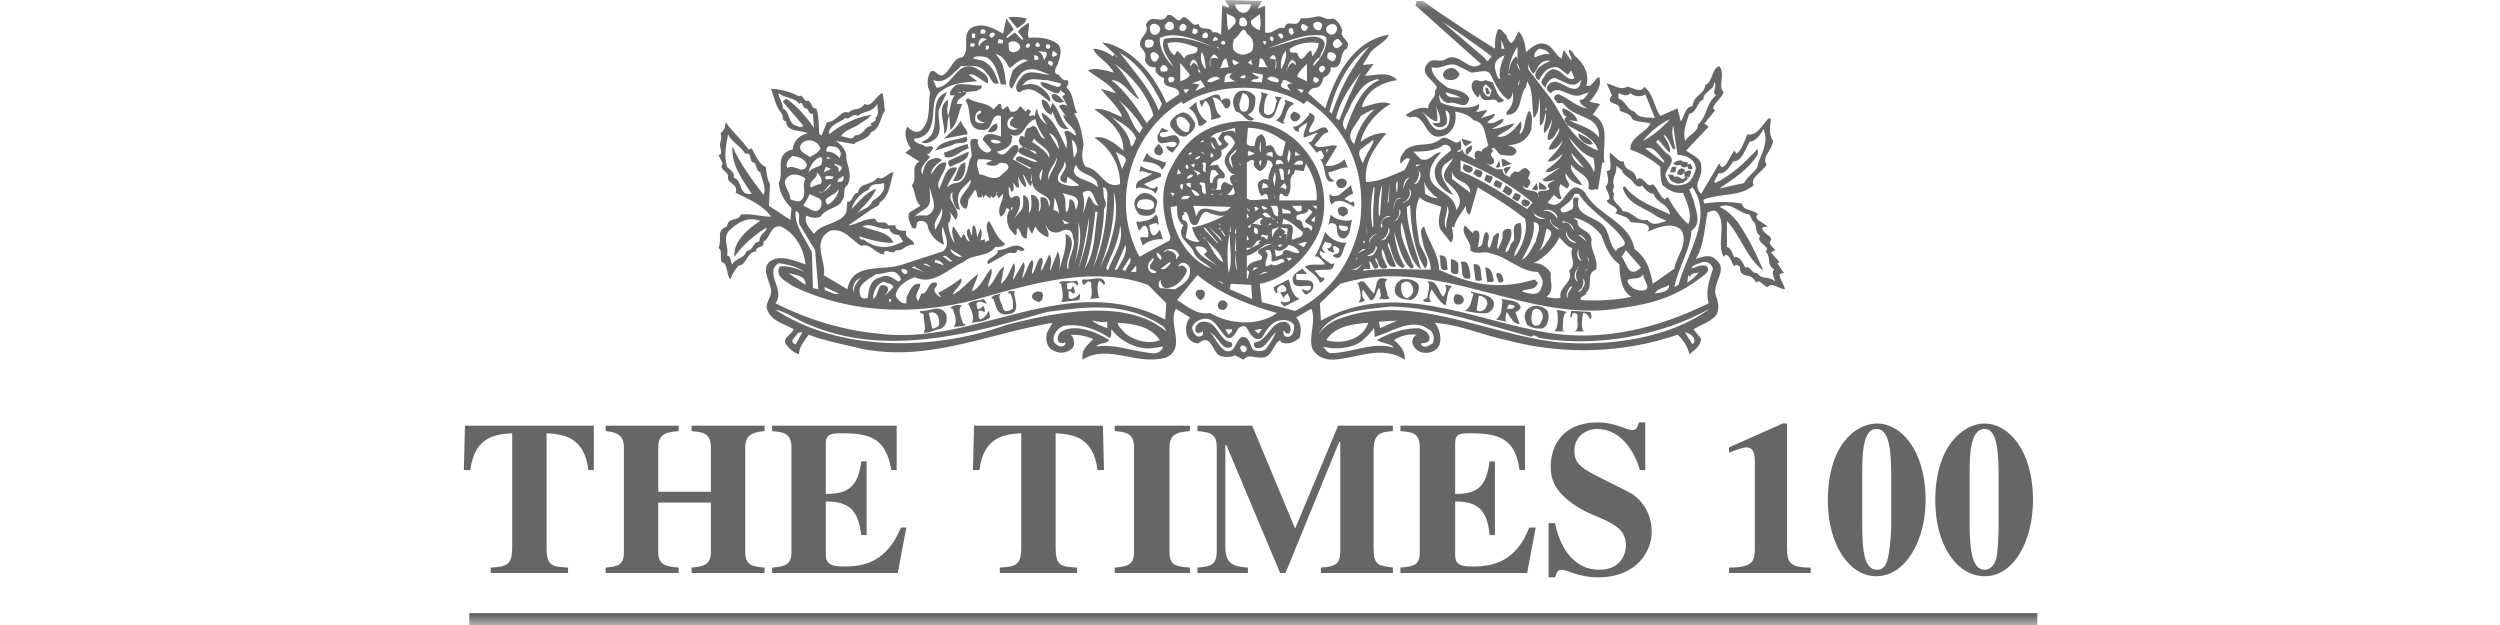 <?xml version="1.0" encoding="UTF-8"?>
<svg xmlns="http://www.w3.org/2000/svg" width="128" height="32" viewBox="0 0 128 32" fill="none">
  <g id="Group 94 1" clip-path="url(#clip0_997_25603)">
    <g id="Clip path group">
      <mask id="mask0_997_25603" style="mask-type:luminance" maskUnits="userSpaceOnUse" x="0" y="0" width="128" height="32">
        <g id="clip0_235_1483">
          <path id="Vector" d="M128 0H0V32H128V0Z" fill="white"></path>
        </g>
      </mask>
      <g mask="url(#mask0_997_25603)">
        <g id="Group">
          <path id="Vector_2" fill-rule="evenodd" clip-rule="evenodd" d="M91.113 14.031L91.333 13.975L91.003 13.476L91.113 13.421L90.673 12.922L90.893 12.811C90.783 12.644 90.564 12.533 90.618 12.367C90.893 12.09 90.179 11.979 90.233 11.646L90.508 11.591L90.014 11.258C89.958 11.203 89.849 11.037 90.014 10.981C89.793 10.704 89.243 10.814 89.189 10.426C88.639 10.315 87.814 10.315 87.264 10.426C87.264 10.371 87.154 10.26 87.264 10.205C88.144 9.872 89.079 10.094 89.793 9.484C89.574 9.095 90.233 8.818 90.453 8.43C90.178 8.042 90.729 7.709 90.783 7.21C90.564 6.933 90.618 6.489 90.673 6.101L90.564 6.046C90.233 6.378 89.958 6.989 89.463 6.878C89.299 7.266 89.188 7.655 88.914 7.876L88.803 7.71C88.584 7.987 88.474 8.32 88.309 8.486C88.254 8.541 88.144 8.597 88.089 8.486C88.089 8.486 88.034 8.319 87.979 8.431L87.099 9.928C86.604 9.429 87.209 9.096 87.099 8.542C87.154 8.098 86.604 7.932 86.329 7.71L87.484 6.49L87.264 6.323L87.813 5.658L87.704 5.547C87.759 5.27 88.144 5.048 88.254 4.715C87.923 4.438 88.363 3.828 88.033 3.384C87.648 3.495 87.704 4.105 87.373 4.327H87.319C87.264 4.881 86.714 4.826 86.659 5.436C86.274 5.436 86.219 6.046 86.054 6.212L85.889 5.546L85.009 5.935C84.679 5.491 84.679 4.826 84.184 4.437C84.019 4.825 83.524 4.437 83.305 4.437C82.975 4.659 82.59 4.326 82.26 4.271L82.534 4.881C82.095 5.435 83.03 5.158 82.92 5.657C83.085 5.768 83.359 5.768 83.524 5.99C83.58 6.267 84.13 6.212 84.514 6.322C84.239 6.821 83.47 6.988 83.47 7.654C84.074 7.876 84.57 8.153 85.009 8.541C85.009 8.818 85.009 9.207 85.12 9.484C85.394 9.706 85.724 9.927 86.164 9.872C86.384 10.371 86.659 10.981 86.439 11.48C86.054 11.147 85.669 10.593 85.394 10.094L85.229 10.205C84.954 10.038 84.844 9.594 84.624 9.428C84.295 9.706 84.13 8.874 83.799 9.207C83.69 8.541 83.195 8.874 83.14 8.264C82.865 8.319 82.701 7.987 82.425 7.82C82.37 8.098 82.535 8.43 82.425 8.707L82.261 8.763C82.315 9.04 82.425 9.373 82.205 9.539C82.261 9.817 82.59 10.205 82.261 10.26C82.315 10.537 83.03 10.593 82.7 10.925C82.975 11.037 83.415 11.092 83.47 11.369L84.019 11.425C84.239 11.425 84.569 11.591 84.349 11.868L84.624 11.757C85.01 11.591 85.725 11.369 86.11 11.813C86.439 12.534 85.834 13.088 85.724 13.754L84.624 14.53C84.459 13.754 84.349 13.255 83.69 12.755C83.414 11.313 81.764 11.036 81.16 9.871C80.225 8.873 80.17 10.981 79.235 10.37L79.565 9.982C79.676 10.038 79.841 10.315 79.95 10.149C79.841 9.927 79.785 9.594 79.895 9.428L80.225 9.65C80.556 9.372 80.06 9.261 80.17 8.873C80.251 9.032 80.368 9.169 80.511 9.275C80.654 9.381 80.82 9.452 80.995 9.483C80.885 9.151 80.335 8.818 80.446 8.43C80.721 8.873 81.49 8.984 81.325 9.65C81.546 9.816 81.546 9.65 81.82 9.705L82.04 8.319H82.15C81.985 7.653 82.535 6.322 81.546 5.878L81.93 5.324L81.38 5.213C81.711 4.825 82.04 4.381 81.876 3.937C81.6 4.048 81.546 4.492 81.215 4.381C81.38 3.882 81.161 3.327 80.721 2.939C80.556 2.828 80.501 2.55 80.336 2.55C80.281 2.717 80.501 2.883 80.446 3.105L80.061 2.55L79.95 2.994C79.621 2.828 79.566 2.44 79.181 2.273C78.741 2.107 78.411 2.44 78.136 2.662C78.081 2.273 78.026 1.885 77.751 1.608C77.586 1.885 77.586 2.052 77.366 2.218C77.256 2.107 77.09 1.886 77.146 1.774C77.036 1.83 76.925 1.442 76.706 1.497C76.541 1.83 76.541 2.162 76.541 2.495C75.387 1.774 74.012 0.887 72.857 0.055H72.526L72.471 0.277L75.826 3.272C75.221 3.771 74.781 2.662 74.066 2.994C73.736 3.272 73.351 2.883 73.076 3.272C72.636 3.826 73.461 4.104 73.571 4.492L73.461 4.658C73.571 4.991 73.076 5.213 73.131 5.546C72.691 5.435 72.306 5.657 71.976 5.878L72.086 5.99C72.141 5.934 72.251 6.1 72.251 5.99C73.076 5.823 72.911 7.321 73.955 6.932C74.396 6.766 74.615 6.211 74.505 5.712C74.836 5.767 75.22 5.878 75.44 6.156C76.1 6.266 75.99 6.932 76.21 7.431C76.1 7.597 75.825 7.597 75.88 7.764L75.66 7.708C75.44 7.764 75.495 8.041 75.55 8.152H75.495C75.275 7.986 74.89 7.93 74.89 7.653C74.78 7.708 74.67 7.875 74.615 7.708C74.945 7.708 74.78 7.375 74.78 7.153C74.56 7.597 74.175 6.876 73.79 7.098C73.185 7.597 72.635 7.209 71.976 7.653C71.755 7.93 71.645 8.096 71.701 8.374C71.866 8.263 71.976 7.986 72.195 8.152L71.92 8.707C71.261 8.984 70.6 9.317 69.94 9.317C69.831 8.374 70.325 7.597 70.985 6.821C70.49 6.766 70.05 6.988 69.665 7.265C69.831 6.489 70.49 5.712 71.205 5.324C70.711 5.102 70.106 5.435 69.721 5.49C69.94 4.659 70.711 4.215 71.536 4.104C71.096 3.605 70.38 3.882 69.886 3.882L70.327 3.272L69.778 3.327L70.108 2.773C70.328 2.385 70.988 2.162 71.098 1.774C69.228 2.107 68.348 3.937 67.854 5.546L66.974 4.769C67.029 4.659 67.139 4.492 67.359 4.492C67.634 4.492 67.744 4.104 67.744 3.993C67.964 3.882 68.184 3.715 68.129 3.438C68.844 3.604 68.514 2.662 68.954 2.496C69.229 2.052 68.514 1.941 68.734 1.553C68.624 1.275 68.513 1.054 68.239 0.943C67.909 1.053 67.854 0.887 67.525 0.831C67.194 0.887 67.03 0.943 66.589 0.943C66.425 1.553 65.875 0.887 65.764 1.442C65.325 1.331 65.215 1.774 64.775 1.663V0.277L64.39 0.444L64.61 0.055L62.74 0C62.74 0.166 62.96 0.222 62.905 0.388L62.575 0.277L62.52 1.774C62.41 1.719 62.3 1.608 62.08 1.664C61.971 1.275 61.475 1.664 61.365 1.22C60.98 1.442 60.925 0.832 60.54 0.887C60.265 1.331 60.155 0.665 59.77 0.776C59.495 1.331 58.945 0.61 58.67 1.275C58.89 1.774 58.231 1.886 58.396 2.385C58.561 2.606 58.726 2.773 58.616 3.05C58.67 3.328 58.946 3.494 59.166 3.438V3.66C59.275 3.826 59.386 3.937 59.606 3.993C59.44 4.658 60.376 4.27 60.376 4.825L59.715 5.268C59.111 3.826 57.901 2.385 56.416 2.163L57.076 2.773L57.186 2.884V2.94L57.076 2.773L56.966 2.884C56.691 2.662 56.306 2.496 55.976 2.496C56.086 2.884 56.801 3.217 57.021 3.716C56.636 3.605 56.031 3.439 55.701 3.605C56.196 3.994 56.801 4.271 57.131 4.77L56.361 4.548C56.691 4.992 57.295 5.491 57.46 5.99C56.966 5.824 56.526 5.491 56.031 5.602C56.691 6.046 57.57 6.767 57.516 7.71C57.076 7.321 56.581 6.933 56.031 7.044C56.855 7.599 57.35 8.431 57.35 9.429C56.525 9.706 56.361 8.653 55.591 8.542C55.371 8.264 55.371 7.876 55.481 7.432C55.426 6.989 55.316 6.213 54.986 5.824L55.151 5.769C54.931 5.436 54.986 4.771 54.601 4.493C54.656 4.382 54.766 4.215 54.656 4.105C54.436 4.16 54.271 3.939 54.217 3.828C53.832 3.772 54.107 3.384 54.162 3.273C54.271 2.941 54.437 2.441 54.107 2.219C53.722 1.942 53.117 1.887 52.677 1.942C52.567 1.72 52.732 1.387 52.677 1.166C52.347 1.387 52.347 1.332 52.128 1.609C52.183 1.775 52.457 1.942 52.348 2.053L51.963 1.665L51.578 1.942L51.523 1.886L51.908 1.498L51.523 0.944L51.358 1.72C50.863 1.443 50.258 1.11 49.708 1.443C49.213 1.831 49.708 2.552 49.268 2.941C48.828 2.941 48.718 3.495 48.388 3.772C48.058 4.105 47.838 3.384 47.618 3.717C47.453 3.995 47.453 4.438 47.618 4.715C47.509 5.436 47.674 6.157 47.179 6.657C46.904 6.878 46.629 6.657 46.464 6.49C46.244 6.823 46.409 7.267 46.629 7.6L46.354 7.821L47.069 8.265C46.574 8.543 47.014 9.153 46.684 9.485C46.904 9.873 46.793 10.206 47.123 10.539L46.573 10.871C46.408 11.149 46.628 11.426 46.684 11.648C47.123 11.869 46.739 11.26 47.178 11.315C47.398 11.315 47.508 11.481 47.508 11.648C47.574 11.846 47.682 12.028 47.824 12.181C47.967 12.334 48.14 12.455 48.333 12.535C48.278 12.258 48.168 11.814 48.278 11.592C48.333 11.98 48.718 12.535 48.278 12.867L46.243 13.533C45.199 13.921 43.659 13.367 43.384 14.809L42.174 14.088C42.339 13.422 41.514 12.368 42.504 11.814C43.219 11.647 43.604 12.313 44.099 12.59C44.539 12.424 44.814 12.978 45.254 13.034C45.254 12.59 45.748 13.144 45.859 12.812C46.298 12.867 46.353 12.479 46.793 12.534C46.848 12.257 46.243 12.201 46.408 11.813H46.299C46.079 11.813 45.804 11.758 45.859 11.536H45.474C45.309 11.203 44.924 11.591 44.814 11.203C44.264 11.148 43.824 11.536 43.439 11.536C43.824 11.259 44.264 10.981 44.649 10.704C44.704 10.649 45.09 10.538 45.034 10.371C45.584 10.039 45.584 9.262 45.749 8.819C45.474 8.819 45.254 9.262 44.924 9.096C44.594 9.54 43.989 9.318 43.935 9.872C43.605 9.872 43.66 10.427 43.385 10.316L43.33 10.87C43.055 11.48 42.01 11.425 41.68 11.98C41.46 11.702 41.13 11.369 41.295 11.037C41.515 11.148 41.735 11.203 42.01 11.092C42.285 10.649 43 10.649 43.11 10.261C43.33 10.039 43.11 9.65 43.385 9.484C43.66 8.985 43.385 8.486 43.33 8.098C43.385 7.709 43 7.321 42.78 7.21L43.715 7.377C43.989 7.155 44.429 7.155 44.594 6.766C45.089 6.6 45.034 6.046 45.309 5.657L45.199 4.77C44.869 4.825 44.649 5.546 44.264 5.324C43.989 5.712 43.714 5.491 43.439 5.768C43.054 5.602 42.889 6.212 42.339 6.267L42.063 6.932L41.953 6.877C41.899 6.489 41.953 5.934 41.789 5.546C41.569 5.601 41.569 5.268 41.404 5.158C41.129 5.268 41.129 4.769 40.909 4.936C40.524 4.714 39.919 4.548 39.479 4.548C39.644 4.991 39.699 5.435 40.029 5.823C40.139 5.99 39.974 6.156 40.249 6.212C40.249 6.766 41.019 6.655 41.349 6.822C40.964 6.933 40.634 7.155 40.579 7.654C39.589 7.876 40.194 8.819 39.864 9.373C39.919 9.817 40.139 10.316 40.524 10.649L40.469 11.259L39.37 10.538L39.425 9.429C39.26 9.152 39.26 8.819 39.205 8.542C38.875 8.431 38.71 7.987 38.489 7.599L38.324 7.655C37.995 7.155 37.445 6.712 37.17 6.268L37.114 6.434C37.17 6.545 36.95 6.712 37.06 6.656L36.895 6.822C37.005 7.211 36.785 7.266 36.895 7.599C36.895 7.71 37.005 7.932 36.785 7.932L37.005 8.375C36.785 8.652 37.225 8.763 37.28 8.985C37.17 9.429 37.83 9.373 37.665 9.873C38.38 10.206 39.095 10.538 39.48 11.093C38.93 11.093 38.545 10.926 37.94 10.982C37.775 11.37 37.28 11.093 37.225 11.592C36.62 11.814 37.005 12.202 36.786 12.701C37.006 12.812 36.841 13.2 36.95 13.422C37.28 13.478 37.17 14.032 37.39 14.309C37.5 14.032 37.61 13.81 37.83 13.589C38.215 13.589 38.215 12.923 38.709 12.868C38.709 12.535 39.149 12.757 39.094 12.369C39.479 12.147 39.424 11.537 39.974 11.592C40.799 11.981 41.184 12.868 41.239 13.534C40.689 13.367 39.919 12.979 39.37 13.422C38.985 13.866 39.425 14.365 39.479 14.864C39.534 15.197 39.094 15.586 39.314 15.918C39.534 16.473 40.194 16.584 40.634 16.861C40.524 17.138 40.029 17.304 40.249 17.638C40.469 17.915 40.688 18.081 40.908 18.137C40.908 17.748 41.184 17.471 41.403 17.138C42.118 17.415 42.943 17.582 43.658 17.748C47.232 18.691 50.531 17.083 53.886 16.528L53.611 17.027C53.501 17.36 53.611 17.804 53.886 17.915C54.216 18.137 54.6 18.081 54.875 17.859C55.095 17.693 54.985 17.249 54.82 17.139C55.26 17.139 55.59 17.194 55.975 17.36C55.59 17.749 55.37 17.915 55.425 18.414C56.745 17.582 58.175 18.747 59.715 18.303C60.76 17.804 59.77 16.584 60.209 15.807L60.924 16.252C60.704 16.529 60.704 16.862 60.759 17.139C60.869 17.416 61.089 17.583 61.364 17.583C61.969 17.028 62.079 17.971 62.409 18.193C62.629 18.304 63.014 18.304 63.234 18.193L63.673 18.415C63.949 18.082 64.223 18.36 64.664 18.304C65.158 18.249 65.158 17.639 65.544 17.417L65.598 17.528C65.928 17.639 66.203 17.583 66.534 17.305C66.643 16.973 66.643 16.585 66.368 16.252L67.138 15.808C67.413 16.418 66.973 17.25 67.193 17.86C67.413 18.248 67.797 18.415 68.237 18.415C69.502 18.36 70.712 17.639 71.922 18.415C71.977 17.971 71.647 17.639 71.372 17.417C71.709 17.184 72.121 17.085 72.527 17.139C72.362 17.25 72.307 17.361 72.307 17.528C72.362 17.75 72.527 17.971 72.747 18.027C73.077 18.138 73.516 18.027 73.682 17.694C73.847 17.306 73.682 16.806 73.462 16.529C74.837 16.64 75.827 17.139 77.146 17.417C80.061 18.193 83.14 18.082 85.89 17.139C86.165 17.361 86.439 17.805 86.494 18.138C86.769 17.916 87.044 17.75 87.099 17.361L86.714 16.862C87.044 16.64 87.373 16.585 87.759 16.252C88.089 15.975 87.979 15.476 87.869 15.198C87.594 14.533 88.528 13.812 87.869 13.313C87.594 12.98 87.154 13.146 86.824 13.257C87.264 12.536 87.264 11.649 87.429 10.872C87.649 10.816 87.759 10.706 87.923 10.872C88.418 11.482 87.869 12.48 88.254 13.146L88.363 13.035C88.638 13.146 88.638 13.479 88.803 13.646C88.858 13.479 88.968 13.59 89.078 13.646C89.078 14.366 89.684 13.867 89.903 14.477C90.124 14.256 90.233 14.644 90.508 14.699C90.728 14.422 91.112 14.81 91.387 14.81C91.333 14.53 91.113 14.308 91.113 14.031ZM87.979 8.873C88.364 8.929 88.528 8.54 88.749 8.263C89.188 8.263 89.353 7.653 89.574 7.265C89.904 7.209 90.124 6.932 90.288 6.599C90.564 7.265 90.233 7.764 90.013 8.374C90.013 8.763 89.463 8.984 89.299 9.372L88.033 9.65C88.748 9.151 89.518 8.707 90.013 7.875C89.958 7.819 90.068 7.653 89.958 7.653C89.353 8.318 88.638 8.984 87.813 9.372C87.704 9.261 87.924 9.095 87.979 8.873ZM83.195 9.539L83.085 9.595C83.305 10.482 84.185 10.593 84.845 11.092L85.339 11.314C85.009 11.369 84.679 11.647 84.349 11.259C83.745 11.369 83.635 10.815 83.084 10.815C82.975 10.482 82.48 10.371 82.645 9.927C82.534 9.816 82.59 9.65 82.645 9.539C82.48 9.095 82.81 8.929 82.755 8.486L83.03 8.707V8.652C83.085 9.04 83.47 9.04 83.69 9.428C83.745 9.484 83.965 9.65 84.075 9.484C84.185 9.65 84.405 9.927 84.679 9.927C84.735 10.371 85.449 10.426 85.504 10.981C84.845 10.648 83.745 10.315 83.195 9.539ZM44.153 11.591C44.648 11.369 45.033 11.813 45.528 11.702C45.583 11.979 45.913 12.035 46.023 12.035L46.243 12.367C45.583 12.7 44.923 12.811 44.208 12.256C44.043 12.312 44.043 12.146 43.933 12.09C44.483 12.256 45.253 12.478 45.748 12.423C45.473 11.812 44.593 11.812 44.153 11.591ZM44.483 9.705C44.593 9.317 45.033 9.483 45.253 9.372C45.363 9.816 45.033 10.038 44.648 10.315C44.538 10.703 44.043 10.703 43.823 10.981C44.153 10.592 44.648 10.204 44.868 9.65C44.318 9.871 43.988 10.315 43.603 10.703C43.713 10.26 44.098 9.871 44.483 9.705ZM39.094 9.982C38.544 9.261 37.884 8.374 37.499 7.487C37.444 8.429 37.939 9.095 38.489 9.927C37.774 10.038 38.049 9.206 37.554 9.095C37.664 8.873 37.389 8.707 37.224 8.54C37.059 7.986 37.169 7.431 37.279 6.877C37.444 7.265 37.939 7.487 38.159 7.875C38.544 7.764 38.324 8.318 38.598 8.318C38.763 8.429 38.708 8.762 38.928 8.817C38.984 9.151 39.259 9.595 39.094 9.982ZM38.874 12.367C38.489 12.423 38.654 12.755 38.214 12.866C38.104 13.255 37.664 13.199 37.499 13.532C37.39 13.421 37.444 13.088 37.224 13.088C37.334 12.644 37.004 12.312 37.279 11.868C37.664 11.48 38.214 11.036 38.929 11.313C38.379 11.646 37.499 12.367 37.609 13.143C37.994 12.589 38.599 12.034 39.259 11.646C39.204 11.979 38.929 11.868 38.874 12.367ZM86.494 5.823C86.879 5.767 86.879 5.213 87.209 5.102C87.209 4.659 87.759 4.659 87.759 4.215C87.979 4.381 87.594 4.714 87.869 4.88C87.319 5.324 87.429 5.934 86.934 6.378C86.934 6.766 86.494 6.877 86.274 7.21C86.164 6.655 86.329 6.322 86.494 5.823ZM83.69 5.712C83.305 5.657 83.25 5.157 82.865 5.047V4.769C83.03 4.824 83.305 4.991 83.47 4.769C83.635 4.935 84.074 4.991 84.239 4.824L84.734 6.045C84.405 5.989 83.91 6.1 83.69 5.712ZM85.504 6.1C85.12 6.544 84.57 6.988 84.13 7.209C84.46 6.766 85.01 6.322 85.504 6.1ZM85.174 8.319L84.239 7.598C84.679 7.432 84.954 7.986 85.229 8.264L85.174 8.319ZM86.274 9.428C85.889 9.539 85.449 9.539 85.339 9.151C85.009 8.707 86.11 8.263 85.285 7.819L84.789 7.265L84.9 7.153C85.12 7.375 85.285 7.653 85.504 7.819C85.56 7.486 85.339 7.209 85.174 6.931C85.339 6.876 85.504 7.375 85.669 7.652L85.779 7.597C85.669 7.153 85.559 6.765 85.669 6.432L85.889 7.93C86.383 7.93 86.824 8.207 86.824 8.651C86.715 8.984 86.604 9.317 86.274 9.428ZM85.449 14.585C85.504 14.973 84.954 14.973 84.735 15.029C84.845 14.752 85.229 14.752 85.449 14.585ZM84.13 14.031C84.13 14.363 84.57 14.752 84.185 14.863C83.91 14.918 83.635 14.808 83.47 14.641C82.975 14.031 83.965 14.475 84.13 14.031ZM80.281 15.251C80.116 15.196 80.281 14.808 80.39 14.697L80.5 14.642C80.5 14.752 80.17 15.029 80.281 15.251ZM79.896 15.251C79.676 15.306 79.346 15.251 79.181 15.196C79.621 14.863 79.346 14.419 79.401 13.976C79.236 13.698 78.851 13.421 78.521 13.477C79.071 13.199 79.621 12.645 79.841 12.146C80.006 12.312 80.226 12.645 80.5 12.7C80.335 13.199 80.775 13.477 80.335 13.865C80.61 14.475 79.785 14.641 79.896 15.251ZM78.576 14.308C76.761 14.863 75.331 14.586 73.682 13.809C73.682 13.033 73.132 12.367 72.912 11.591C72.637 11.757 72.802 12.146 72.857 12.423C72.912 12.866 73.297 13.365 73.243 13.809C72.142 13.809 70.932 13.698 69.778 13.865C69.888 13.643 69.998 13.865 70.163 13.754L70.108 13.366C70.328 13.477 70.273 13.92 70.548 13.698C70.657 13.532 70.327 13.366 70.438 13.199C70.603 13.366 70.548 13.92 71.042 13.698C70.932 13.421 70.657 13.033 70.767 12.756C70.988 12.978 70.932 13.81 71.482 13.643L71.042 12.534L71.098 12.423C71.263 12.811 71.317 13.477 71.757 13.698C71.812 13.754 71.867 13.698 71.922 13.643C71.592 13.033 71.482 12.645 71.372 11.868C71.593 12.479 71.757 13.366 72.253 13.754C72.527 13.698 72.253 13.477 72.253 13.366C72.032 12.755 71.593 12.09 71.757 11.369C72.033 12.146 72.033 13.144 72.693 13.754H72.747C72.472 12.756 72.033 11.702 72.033 10.593C72.087 10.593 72.143 10.537 72.198 10.482C72.253 11.591 72.362 12.811 72.968 13.754C73.352 13.255 72.637 12.756 72.637 12.201C72.527 11.425 72.362 10.759 72.693 10.094C72.912 10.371 73.408 10.426 73.792 10.593C73.737 10.925 73.517 11.536 73.848 11.868L74.287 12.423C74.507 12.201 74.342 11.812 74.342 11.591L74.452 11.646C74.507 11.258 74.892 10.814 75.057 10.537C75.057 10.703 75.057 10.87 75.222 10.981L75.277 10.925L75.662 9.594C76.597 10.149 77.257 10.537 78.081 11.202C78.246 11.757 77.972 12.644 77.532 13.143C77.532 12.811 77.806 12.533 77.862 12.201C77.917 11.945 77.917 11.68 77.862 11.425C77.257 11.369 77.642 12.201 77.477 12.367C77.257 12.478 77.366 12.811 77.091 12.922C77.037 12.644 77.477 12.312 77.366 11.757C77.201 11.646 76.927 11.757 76.927 11.979C76.982 12.256 76.762 12.533 76.707 12.755C76.487 12.7 77.092 11.424 76.432 12.145C76.432 12.367 76.322 12.533 76.267 12.7C75.992 12.533 76.432 12.089 76.101 11.868C75.827 12.089 76.047 12.644 75.662 12.644C75.717 12.367 75.827 11.979 75.662 11.812C75.387 11.757 75.387 11.978 75.442 11.978V11.979L75.002 11.536C74.727 11.979 75.388 12.367 75.278 12.811C75.607 13.089 75.992 12.811 76.322 12.978C77.202 13.144 77.806 13.92 78.742 13.92C78.961 14.253 79.072 14.419 78.907 14.752C78.796 15.196 78.247 15.03 77.917 14.918C78.082 14.752 78.631 14.918 78.742 14.475L78.576 14.308ZM69.778 13.421C69.723 13.587 69.558 13.754 69.448 13.809H69.173C69.283 13.809 69.667 13.698 69.778 13.421ZM69.448 13.31V13.199H69.502L69.448 13.31ZM69.998 13.088C70.273 12.977 70.437 12.866 70.437 12.589C70.602 12.7 70.382 12.922 70.327 13.033C70.217 13.088 70.108 13.143 69.998 13.088ZM70.657 12.312C70.988 12.201 71.098 11.868 71.098 11.646C71.263 11.868 70.988 12.09 70.932 12.256L70.657 12.312ZM72.912 9.206C72.912 9.539 73.352 9.982 73.627 10.149C73.407 10.149 73.242 10.093 72.967 9.927L72.912 9.206ZM74.067 10.537C74.342 10.87 73.957 11.258 74.067 11.702C73.792 11.369 74.177 10.925 74.067 10.537ZM78.576 11.036L78.52 10.87C78.466 10.87 78.466 10.87 78.466 10.814L78.52 10.87C78.631 11.092 79.07 11.202 79.126 11.147C78.96 11.313 78.686 11.147 78.576 11.036ZM79.181 11.702C79.731 11.868 79.181 12.367 79.071 12.589L78.796 12.867C79.016 12.534 79.071 12.201 79.181 11.702ZM78.52 11.369C79.07 11.425 78.631 12.146 78.631 12.367C78.411 12.7 78.301 13.088 77.916 13.31C78.136 12.866 78.631 12.145 78.52 11.369ZM80.006 11.425V11.313C80.281 11.369 80.5 11.48 80.556 11.702V11.813C80.5 11.702 80.335 11.258 80.006 11.425ZM80.17 11.979L80.225 11.813C80.17 12.146 80.5 12.312 80.72 12.423C80.446 12.478 80.225 12.201 80.17 11.979ZM80.721 13.809C80.831 13.754 80.721 13.698 80.831 13.643C80.721 13.865 80.61 14.086 80.775 14.419C80.556 14.308 80.61 13.975 80.721 13.809ZM81.271 13.199L81.215 13.143C81.38 13.199 81.38 13.421 81.325 13.643L81.271 13.754C81.271 13.809 81.215 13.864 81.16 13.864L81.271 13.754C81.324 13.671 81.353 13.575 81.353 13.476C81.353 13.378 81.324 13.282 81.271 13.199ZM80.775 12.035C80.94 11.979 81.161 12.201 81.215 12.367C81.16 12.312 80.886 12.035 80.775 12.035ZM80.886 12.589C80.775 12.755 80.775 13.144 80.996 13.366C80.775 13.31 80.721 13.033 80.775 12.867L80.886 12.589ZM81.05 14.308L80.995 14.253C81.16 14.308 81.16 14.475 81.105 14.642C80.995 14.752 80.995 14.974 80.775 14.919C81.05 14.807 81.105 14.475 81.05 14.308ZM81.215 14.974C81.6 14.697 81.16 13.976 81.71 13.809C81.875 13.255 81.38 12.811 81.49 12.256C81.38 11.702 80.72 11.813 80.775 11.313L80.555 11.147C80.995 11.203 81.6 11.536 81.985 12.035C82.205 12.645 82.425 13.199 82.919 13.532C82.919 14.031 82.975 14.863 83.524 15.196C82.809 15.362 81.764 15.418 80.939 15.362C80.831 15.14 81.215 15.196 81.215 14.974ZM84.02 13.698C83.36 14.308 83.305 13.476 83.03 13.143L83.25 12.811L84.02 13.698ZM80.61 9.927H80.831C81.435 10.87 82.59 11.425 83.14 12.312C83.36 12.7 82.755 12.589 82.755 12.866C82.425 12.589 82.425 12.09 82.205 11.701C81.82 11.036 80.556 11.147 80.831 10.149C80.336 9.927 80.665 10.592 80.5 10.703C80.281 10.814 79.95 11.036 79.896 10.703C80.116 10.482 80.5 10.315 80.61 9.927ZM80.006 11.702L79.896 11.757H79.841C79.785 11.757 79.676 11.702 79.566 11.591C79.456 11.48 79.291 11.369 79.401 11.203C79.345 11.536 79.731 11.591 79.841 11.757C79.896 11.757 79.95 11.757 80.006 11.702ZM79.731 11.092V11.202C79.621 10.981 79.291 10.703 79.016 10.814C79.126 10.648 79.621 10.759 79.731 11.092ZM80.446 7.819L81.105 8.595C80.831 8.485 80.5 8.152 80.446 7.819ZM81.6 8.818C81.435 8.208 80.61 7.708 80.335 7.043C80.721 7.487 81.05 7.93 81.6 8.097C81.6 8.319 81.711 8.596 81.6 8.818ZM78.796 2.495C79.016 2.495 79.235 2.606 79.345 2.773C79.07 2.717 78.741 2.884 78.576 2.939C78.52 2.773 78.631 2.606 78.796 2.495ZM78.246 3.272C78.301 3.438 78.356 3.66 78.521 3.771C78.631 3.66 78.741 3.438 78.796 3.327C79.016 3.105 79.127 3.105 79.401 3.105C79.071 3.272 78.741 3.383 78.631 3.716C78.576 3.882 78.631 4.048 78.796 4.104C78.961 3.827 79.127 3.494 79.566 3.439C79.841 3.383 80.061 3.716 80.281 3.827L80.446 3.605L80.611 3.993C80.171 4.326 79.731 2.995 79.127 3.827C79.016 4.048 78.796 4.16 79.016 4.381L79.127 4.492C79.181 4.27 79.346 3.993 79.621 3.993C79.951 4.104 80.501 4.548 80.831 4.215L80.996 4.049C80.886 4.215 80.941 4.548 80.611 4.548C80.117 4.548 79.566 3.772 79.181 4.493C79.236 4.659 79.292 4.715 79.402 4.77C79.841 4.271 80.446 5.159 81.051 4.826L81.381 4.715C81.216 4.826 81.161 5.159 80.886 5.103C80.832 5.325 81.216 5.546 81.326 5.546C80.776 5.546 80.281 4.992 79.786 4.826C79.621 4.826 79.456 5.048 79.677 5.159C79.732 5.436 79.951 5.159 80.061 5.325C80.722 6.157 81.876 5.824 81.876 7.044C81.491 6.545 80.886 6.434 80.337 6.157L80.776 6.212C80.722 5.935 80.337 5.602 80.007 5.546C79.951 5.713 80.061 5.935 80.226 5.99L80.117 6.046V6.212C80.172 6.267 80.226 6.323 80.226 6.378C80.832 6.767 81.656 7.044 81.822 7.709C81.051 7.432 80.611 6.933 80.226 6.378L80.172 6.323L80.117 6.212C79.897 5.879 79.677 5.436 79.402 5.047L78.247 3.55V3.272H78.246ZM79.126 5.657V5.546H79.181V5.657H79.126ZM77.861 3.715C77.806 3.549 77.641 3.383 77.696 3.216L77.861 3.715ZM77.861 3.937L77.751 4.381C77.641 4.325 77.861 4.104 77.861 3.937ZM77.696 2.384V3.05L77.641 2.883C77.421 2.994 77.256 3.438 77.256 3.715C77.201 3.383 77.476 2.717 77.696 2.384ZM77.257 3.771L77.366 3.826H77.257L77.201 3.771H77.257ZM76.871 2.052L77.036 2.495H76.871V2.052ZM77.036 2.828C76.871 3.272 76.706 3.604 76.816 4.048C76.651 4.048 76.596 3.715 76.541 3.493C76.486 3.105 76.761 2.939 77.036 2.828ZM73.847 1.109C74.617 1.608 75.552 2.274 76.376 2.884C76.267 2.995 76.156 3.272 76.046 2.995L73.847 1.109ZM74.177 6.322C74.122 6.544 73.901 6.655 73.682 6.655C73.187 6.599 73.187 5.99 72.747 5.712C73.077 5.878 73.297 6.211 73.572 6.211C73.627 5.99 73.572 5.657 73.516 5.435C73.627 5.712 73.737 5.878 73.737 6.211C73.682 6.378 73.516 6.266 73.462 6.322L73.407 6.266L73.352 6.322C73.462 6.489 73.737 6.599 73.956 6.433C74.231 6.266 74.012 5.878 74.012 5.657C74.287 5.712 74.231 6.1 74.177 6.322ZM76.486 8.319C76.596 8.097 76.156 7.986 76.432 7.764L76.376 7.598C76.596 7.487 76.651 7.875 76.871 7.931C77.091 7.931 77.531 8.097 77.641 7.764C77.641 7.598 77.421 7.487 77.201 7.432C77.751 7.432 78.246 7.154 78.411 6.6C78.411 6.322 78.521 5.934 78.301 5.657C78.026 5.99 78.136 6.655 77.806 6.877C77.806 6.655 77.972 6.545 77.862 6.212C77.586 6.545 77.201 7.099 76.651 6.988C76.816 6.821 77.366 6.655 77.532 6.322C77.146 6.378 76.816 6.6 76.376 6.6C76.596 6.489 76.981 6.322 76.981 6.101C76.761 6.046 76.486 6.434 76.156 6.267C76.267 6.101 76.542 6.045 76.542 5.823L75.827 6.046L76.157 5.657C75.992 5.602 75.717 5.768 75.552 5.712C75.662 5.657 75.772 5.49 75.717 5.324C75.278 5.657 74.342 5.491 73.792 5.269C73.683 5.158 73.683 4.881 73.683 4.825C73.737 5.047 74.012 5.324 74.232 5.269C74.507 5.158 75.112 5.712 75.222 5.047C75.002 4.603 74.452 4.603 74.122 4.492C73.737 4.215 73.297 3.882 73.297 3.439C73.792 3.605 74.177 3.106 74.671 3.383L75.331 3.716C75.717 3.716 76.156 3.494 76.321 3.827C76.542 4.27 76.761 4.769 77.201 5.102C77.421 5.047 77.476 4.769 77.421 4.603C77.532 4.991 77.476 5.435 77.146 5.712C77.146 5.768 77.091 5.823 77.146 5.879C77.971 5.879 77.751 4.881 78.136 4.437L78.191 4.16C78.521 4.659 78.411 5.269 78.521 6.045C78.796 5.823 78.796 5.324 78.796 4.991C78.906 5.49 78.796 6.045 78.851 6.434C79.071 6.322 79.071 5.99 79.127 5.768C79.236 6.101 78.961 6.489 79.071 6.821C79.292 6.6 79.402 6.322 79.456 6.101C79.456 6.6 79.236 6.655 79.236 7.154C79.567 7.21 79.677 6.766 79.841 6.544C79.841 6.988 79.402 7.209 79.292 7.653C79.677 7.708 79.896 7.376 80.006 7.154C79.896 7.653 79.456 7.93 79.236 8.263C79.567 8.318 79.786 8.041 80.006 7.875C79.841 8.263 79.402 8.485 79.127 8.762C79.346 8.928 79.731 8.595 79.841 8.595L78.961 9.206C79.127 9.372 79.346 9.261 79.621 9.206C79.401 9.316 79.071 9.483 79.346 9.649C79.236 9.871 78.741 9.649 78.741 9.926C78.796 9.982 78.796 10.038 78.796 10.148C78.796 10.038 78.741 9.982 78.741 9.926C78.576 9.649 78.026 9.871 77.972 9.483C78.026 9.594 78.246 9.705 78.246 9.539C78.412 9.427 78.356 9.206 78.246 9.151C78.191 9.095 78.467 8.818 78.246 8.707C77.972 8.374 77.806 8.984 77.587 8.762C77.477 8.817 77.201 9.039 77.366 9.095C77.091 8.984 76.927 8.928 76.927 8.651C76.542 8.762 76.377 8.485 76.047 8.374C76.101 8.374 76.376 8.54 76.486 8.319ZM74.012 4.714C74.287 4.824 74.671 4.88 74.837 5.047C74.617 4.88 74.122 5.157 74.012 4.714ZM74.782 8.208C76.211 8.818 77.257 9.372 78.466 10.37L78.191 10.703C77.146 10.038 75.992 9.261 74.782 8.762V8.208ZM75.277 9.871L74.341 9.151V8.762C74.452 9.372 75.277 9.206 75.277 9.871ZM73.902 7.431C74.012 7.376 74.287 7.431 74.287 7.708C73.957 7.986 73.407 8.319 73.462 8.873C73.462 9.372 73.957 9.816 74.397 9.982C74.177 9.595 73.517 8.929 73.957 8.43L74.397 8.097C74.232 8.485 73.683 8.874 74.067 9.317C74.397 9.595 74.946 10.094 74.671 10.593L74.562 10.759C74.452 9.65 72.802 9.816 73.297 8.485C73.462 8.208 73.572 7.986 73.791 7.82C73.461 7.709 73.242 8.319 72.747 8.152L72.361 7.764C72.747 7.764 73.462 7.764 73.902 7.431ZM72.747 8.429L72.472 8.54L72.527 8.429H72.747ZM72.637 8.762L72.582 8.707C72.857 8.873 72.692 9.206 72.582 9.372L72.362 9.427C72.582 9.317 72.692 8.984 72.637 8.762ZM72.197 9.095C72.032 9.151 71.922 9.428 71.867 9.595V9.705C71.812 9.483 71.922 9.095 72.197 9.095ZM72.142 9.65C72.362 9.871 72.197 10.093 72.087 10.26C71.977 10.26 71.922 10.426 71.812 10.37C71.977 10.315 72.307 10.093 72.142 9.65ZM71.538 9.261C71.593 9.372 71.538 9.65 71.538 9.871C71.482 9.816 71.428 9.428 71.538 9.261ZM71.757 10.149C71.427 10.149 71.372 10.482 71.372 10.703C71.317 10.482 71.482 10.038 71.757 10.149ZM71.647 10.814V10.704C71.812 10.925 71.592 11.092 71.537 11.258L71.262 11.369C71.538 11.258 71.647 11.092 71.647 10.814ZM71.152 9.372L71.098 10.315L71.042 10.426L71.152 9.372ZM71.207 11.092C70.988 11.092 70.768 11.202 70.713 11.48H70.768V11.646H70.713C70.603 11.425 70.932 10.925 71.207 11.092ZM70.767 9.483L70.657 11.036C70.602 11.036 70.602 11.036 70.602 11.092C70.548 10.703 70.603 9.871 70.767 9.483ZM70.327 9.595H70.382C70.327 10.315 70.273 11.037 70.327 11.591L70.273 11.646C70.163 10.981 70.163 10.37 70.327 9.595ZM70.548 11.979C70.273 12.035 70.108 12.312 70.108 12.478C70.052 12.256 70.273 11.979 70.548 11.979ZM69.998 11.868V11.979L69.942 11.591L69.998 11.868ZM69.942 12.755L69.502 12.977L69.778 12.755H69.942ZM69.778 12.312L69.888 12.367L69.833 12.478L69.778 12.312ZM69.723 7.597L70.327 7.154C70.327 7.431 69.888 7.93 69.778 8.374C69.667 8.097 69.448 7.819 69.723 7.597ZM70.382 5.601C69.833 6.045 69.502 6.71 69.338 7.376C68.788 6.877 69.502 6.378 69.667 5.934C69.888 5.823 70.108 5.657 70.382 5.601ZM70.548 4.048L70.603 4.104C69.667 4.492 69.228 5.712 68.898 6.655C68.513 6.266 69.063 5.767 69.173 5.324C69.558 4.714 69.778 4.214 70.548 4.048ZM68.568 6.156L68.403 6.045C68.623 5.102 69.173 4.381 69.667 3.716C69.247 4.504 68.88 5.319 68.568 6.156ZM70.108 2.384C69.173 3.438 68.623 4.547 68.183 5.822L68.072 5.711C68.348 4.548 69.062 3.05 70.108 2.384ZM67.138 2.606C66.918 2.496 66.643 3.494 66.424 2.717C66.259 2.662 65.984 2.773 66.038 2.495C66.424 2.218 67.083 2.107 67.523 2.218C67.468 2.495 67.358 2.717 67.193 2.883L67.138 2.606ZM66.424 3.937C66.424 3.715 66.754 3.438 66.918 3.272V4.159L66.424 3.937ZM66.753 4.603L66.643 4.769L66.423 4.547L66.753 4.603ZM66.093 4.658C65.984 4.548 65.379 4.548 65.653 4.214C65.709 3.882 66.039 4.325 66.259 4.27C66.149 4.27 66.038 4.27 65.928 4.325C65.873 4.436 66.038 4.548 66.093 4.658ZM65.819 2.606C65.928 2.828 65.763 3.272 65.598 3.549C65.544 3.272 65.599 2.884 65.819 2.606ZM65.928 3.494C65.928 3.549 65.873 3.549 65.873 3.604L65.928 3.771C65.928 3.715 65.873 3.66 65.873 3.604V3.549C65.873 3.494 65.928 3.494 65.928 3.494C65.928 3.327 66.038 3.161 66.149 3.05C66.259 3.105 66.424 3.272 66.313 3.328C66.149 3.05 66.038 3.327 65.928 3.494ZM67.303 4.214C67.193 4.104 67.249 3.992 67.303 3.937C67.414 3.992 67.524 3.992 67.524 4.103C67.524 4.214 67.358 4.27 67.303 4.214ZM67.688 3.715C67.523 3.66 67.468 3.493 67.633 3.383C67.798 3.327 67.853 3.438 67.853 3.549L67.688 3.715ZM68.128 3.105C68.073 3.05 67.908 2.995 67.964 2.884C67.908 2.551 68.403 2.662 68.403 2.884C68.403 2.994 68.293 3.217 68.128 3.105ZM68.733 2.218C68.733 2.274 68.513 2.551 68.348 2.44C68.128 2.274 68.293 2.052 68.458 1.996C68.623 1.996 68.568 2.107 68.733 2.218ZM67.908 1.442C67.964 1.219 68.403 1.109 68.458 1.442C68.458 1.608 68.348 1.774 68.183 1.774C68.018 1.774 67.853 1.608 67.908 1.442ZM67.249 1.219C67.358 1.053 67.688 1.109 67.688 1.275C67.688 1.386 67.633 1.552 67.523 1.552C67.358 1.552 67.193 1.386 67.249 1.219ZM66.698 1.219C66.809 1.275 66.863 1.275 66.974 1.386C66.918 1.497 66.863 1.663 66.698 1.552C66.588 1.442 66.588 1.331 66.698 1.219ZM66.093 1.442C66.313 1.442 66.149 1.663 66.259 1.663C66.203 1.774 66.093 1.83 66.038 1.719C65.984 1.663 65.928 1.442 66.093 1.442ZM65.488 1.719C65.653 1.719 65.653 1.719 65.709 1.885L65.599 1.996C65.544 1.885 65.379 1.83 65.488 1.719ZM65.048 1.885C65.159 1.83 65.269 1.996 65.159 2.107C65.048 2.107 64.994 1.996 65.048 1.885ZM67.798 1.83L67.908 1.941C67.964 2.495 67.578 3.05 67.249 3.383C67.193 3.272 67.414 2.995 67.579 2.939C67.633 2.606 67.964 2.385 67.743 2.052C67.358 1.719 66.809 1.941 66.314 2.052L64.884 2.495C65.763 2.162 66.809 1.663 67.798 1.83ZM64.994 2.994C65.379 2.44 65.379 3.382 65.324 3.549C65.269 3.493 65.324 3.271 65.324 3.05L64.994 2.994ZM65.488 4.104L65.434 4.214C65.213 4.214 65.048 4.159 64.884 4.048C64.938 3.826 65.379 3.937 65.488 4.104ZM64.829 2.107C64.829 2.162 64.829 2.273 64.719 2.273L64.664 2.107H64.829ZM64.938 3.438H64.444L64.499 2.995C64.774 2.939 64.719 3.383 64.938 3.438ZM63.344 2.717C63.014 2.551 63.124 2.274 63.179 1.996C63.454 1.941 63.619 1.164 63.839 1.719C64.169 1.941 64.224 2.274 64.114 2.606C63.894 2.773 63.619 2.884 63.344 2.717ZM63.784 3.937C63.729 4.048 63.619 3.993 63.564 3.993H63.509C63.509 3.882 63.729 3.771 63.784 3.937ZM63.289 4.159L62.684 4.214C62.739 3.882 62.684 3.715 63.124 3.771C63.179 3.771 62.959 3.771 62.959 3.937C62.959 4.048 63.234 4.159 63.289 4.159ZM63.234 3.327C63.124 3.327 63.069 3.105 63.124 3.05L63.454 3.216L63.234 3.327ZM63.454 1.109C63.454 0.831 63.619 0.943 63.674 0.887C63.784 0.943 63.949 1.219 63.784 1.331C63.619 1.386 63.399 1.331 63.454 1.109ZM64.059 3.05L64.114 3.327L63.894 3.217L64.059 3.05ZM64.444 3.937C64.279 3.882 64.114 3.771 64.114 3.715L64.664 3.826L64.609 4.214C64.444 4.214 64.224 4.214 64.059 4.159C64.114 3.993 64.499 4.104 64.444 3.937ZM64.499 0.72C64.554 1.053 64.554 1.331 64.499 1.552C64.224 1.442 64.004 1.275 64.059 1.053L64.499 0.72ZM64.059 0.221C63.949 0.831 63.344 0.776 63.234 0.221H64.059ZM63.234 1.219L62.904 1.552C62.794 1.386 62.849 0.887 62.794 0.665C62.904 0.831 63.399 0.776 63.234 1.219ZM62.904 3.438L62.464 3.494C62.574 3.383 62.574 2.995 62.794 2.995L62.904 3.438ZM62.739 2.218C62.684 2.329 62.519 2.274 62.519 2.218C62.519 2.052 62.739 2.052 62.739 2.218ZM62.299 2.44V2.384L62.464 2.495L62.299 2.44ZM62.464 4.048C62.244 4.048 62.024 4.325 61.804 4.159C61.969 3.937 62.354 3.826 62.464 4.048ZM62.189 2.773C62.244 2.884 62.354 2.884 62.354 2.995C62.189 2.939 61.969 2.939 61.969 3.105V3.438C61.914 3.272 61.914 2.884 62.189 2.773ZM62.189 1.885C62.244 1.885 62.299 1.941 62.354 1.996C62.354 2.107 62.244 2.051 62.079 2.107L62.189 1.885ZM61.694 1.663C61.804 1.608 61.915 1.83 61.804 1.941H61.584C61.529 1.83 61.584 1.719 61.694 1.663ZM61.09 1.442C61.254 1.497 61.364 1.497 61.31 1.663C61.2 1.774 61.145 1.774 61.034 1.663L61.09 1.442ZM60.54 1.219C60.705 1.219 60.815 1.386 60.705 1.497C60.65 1.608 60.54 1.608 60.429 1.552C60.32 1.442 60.429 1.275 60.54 1.219ZM59.825 1.109C60.045 1.109 60.1 1.219 60.1 1.331C60.155 1.552 59.825 1.608 59.715 1.497C59.55 1.386 59.66 1.219 59.825 1.109ZM58.89 1.331C59.055 1.053 59.495 1.331 59.385 1.552C59.385 1.663 59.22 1.83 59.055 1.774C58.89 1.719 58.835 1.497 58.89 1.331ZM58.67 2.052C58.78 1.996 59.165 1.996 59.055 2.274C59 2.44 58.89 2.44 58.725 2.44C58.56 2.384 58.615 2.107 58.67 2.052ZM59 3.105C58.89 2.939 58.835 2.717 59.055 2.662C59.22 2.717 59.33 2.773 59.33 2.939C59.275 3.05 59.165 3.272 59 3.105ZM59.385 1.941C60.21 1.552 61.419 2.107 62.244 2.44C61.474 2.162 60.485 1.774 59.605 1.996C59.385 2.495 59.825 2.994 60.1 3.438C59.66 3.05 59.33 2.384 59.385 1.941ZM61.034 4.27L61.474 4.104L61.694 4.436L61.2 4.658L61.42 4.325L61.034 4.27ZM60.98 3.383C60.87 3.383 60.98 3.105 61.09 3.05C61.254 3.05 61.31 3.328 61.364 3.438C61.31 3.438 61.144 2.994 60.98 3.383ZM61.474 3.715C61.31 3.715 61.364 3.604 61.364 3.493L61.474 3.715ZM61.529 2.662C61.694 2.883 61.694 3.272 61.749 3.549C61.529 3.383 61.419 2.939 61.529 2.662ZM59.715 3.66H59.439C59.385 3.549 59.385 3.438 59.55 3.327C59.715 3.327 59.88 3.549 59.715 3.66ZM60.1 4.159C60.045 4.214 59.825 4.27 59.825 4.104C59.77 3.993 59.88 3.937 59.935 3.937C60.155 3.937 60.155 4.048 60.1 4.159ZM60.264 2.606L60.155 2.828C59.935 2.773 59.825 2.44 59.77 2.218C60.32 2.052 60.814 2.274 61.31 2.44C61.364 2.939 60.76 2.606 60.65 2.995C60.594 2.994 60.429 2.662 60.264 2.606ZM60.429 4.159V3.217L60.924 3.827C60.814 4.048 60.594 4.104 60.429 4.159ZM60.869 4.548C60.869 4.658 60.76 4.714 60.705 4.769L60.595 4.603C60.54 4.548 60.814 4.603 60.869 4.548ZM59.495 5.324L59.33 5.657C58.89 4.548 58.065 3.66 57.35 2.717C58.395 3.327 59 4.325 59.495 5.324ZM56.91 4.104C57.515 4.104 57.9 4.88 58.34 5.102C58.01 4.547 57.57 3.771 57.075 3.272C57.954 3.882 58.725 4.824 59.055 5.878C58.999 6.045 58.779 6.156 58.725 6.322C58.23 5.546 57.625 4.658 56.91 4.104ZM57.24 5.102C57.746 5.501 58.175 5.99 58.505 6.544L58.34 6.821C57.9 6.378 57.845 5.657 57.24 5.102ZM56.91 5.989C57.35 6.266 57.955 6.544 58.175 7.098C58.065 7.209 58.065 7.487 57.9 7.487C57.845 6.877 57.35 6.378 56.91 5.989ZM57.185 13.809H57.075L57.625 12.534C57.735 12.977 57.405 13.421 57.185 13.809ZM57.845 13.199C58.01 13.365 57.68 13.643 57.625 13.864L57.46 13.809L57.845 13.199ZM57.13 7.764C57.295 7.931 57.845 7.986 57.57 8.374L57.46 8.651L57.13 7.764ZM56.745 13.809C56.635 13.865 56.691 13.754 56.635 13.698C56.855 13.144 57.295 12.367 57.35 11.536C57.57 12.423 57.02 13.033 56.745 13.809ZM56.745 12.755L56.306 13.754C56.745 12.589 57.131 11.258 57.02 9.816C57.295 10.814 57.075 11.702 56.745 12.755ZM56.525 10.703C56.635 10.592 56.635 10.37 56.58 10.26C56.471 10.093 56.525 9.816 56.471 9.595C56.745 9.595 56.691 9.982 56.691 10.26C56.635 11.425 56.471 12.589 55.976 13.698C56.25 12.811 56.525 11.702 56.525 10.703ZM54.546 11.979C54.656 12.7 54.381 13.255 54.216 13.865C54.271 13.643 54.326 13.199 54.161 12.867L53.776 13.865C53.721 13.698 53.941 13.31 53.721 13.033L53.336 13.865C53.226 13.698 53.501 13.421 53.336 13.199C53.061 13.255 53.061 13.81 52.841 14.031C52.786 13.865 53.006 13.477 52.841 13.31C52.621 13.532 52.566 13.921 52.347 14.253C52.347 13.976 52.567 13.643 52.402 13.421L51.852 14.364C51.852 14.197 52.072 13.698 51.907 13.476C51.687 13.864 51.577 14.308 51.247 14.53L51.412 13.643C51.027 13.864 50.972 14.419 50.587 14.696C50.587 14.419 50.862 14.031 50.752 13.754C50.422 14.086 50.257 14.696 49.762 14.918C49.817 14.697 49.982 14.364 50.092 14.031C49.707 14.253 49.267 14.863 48.772 15.085C48.882 14.807 49.322 14.53 49.212 14.253C48.827 14.53 48.442 14.807 48.057 14.973C48.057 15.085 48.112 15.085 48.167 15.195C48.167 15.251 47.892 15.085 47.837 14.862C47.837 14.696 48.057 14.641 47.946 14.474C47.452 14.363 47.562 15.085 47.177 15.029L47.012 15.417C46.737 15.085 47.121 14.862 47.121 14.53C46.682 14.474 46.572 14.918 46.407 15.25V15.528C46.187 15.583 45.967 15.361 45.857 15.14C45.912 14.641 46.462 14.307 46.846 14.197C47.781 14.641 48.551 13.753 49.321 13.42C49.816 12.977 50.53 13.199 50.971 12.644C51.191 12.644 51.356 12.644 51.465 12.478C51.026 12.2 50.86 11.646 50.64 11.313C50.366 11.535 50.64 12.034 50.64 12.311C50.586 12.311 50.42 12.367 50.475 12.478L50.42 12.256L50.2 12.311C50.255 12.145 50.31 11.868 50.2 11.701L50.035 12.145C49.98 11.867 49.98 11.645 49.87 11.535C49.705 11.59 49.816 11.978 49.761 12.034C49.651 11.978 49.706 11.757 49.596 11.701C49.376 11.867 49.596 12.2 49.65 12.366C49.43 12.311 49.485 12.089 49.321 11.978L49.21 12.2L48.825 11.59C48.66 11.757 48.825 12.255 48.88 12.422C48.715 12.311 48.55 11.757 48.55 11.424C48.715 11.258 48.715 11.036 48.605 10.813L48.935 11.258C49.32 10.703 48.33 10.259 48.77 9.815C48.715 10.093 48.825 10.481 48.99 10.703C49.045 10.703 49.045 10.703 49.156 10.758C49.045 10.425 48.936 9.982 49.265 9.649L49.705 9.205C49.76 9.704 48.66 10.203 49.43 10.703C49.595 10.592 49.54 10.315 49.595 10.204L49.925 9.705C50.09 9.871 49.925 10.204 50.255 10.093C50.31 10.038 50.255 9.982 50.255 9.926L50.365 10.148C50.475 9.705 50.639 10.37 50.75 10.038L50.859 10.148C50.97 10.038 51.025 9.982 51.025 9.926V9.815C51.079 9.871 51.079 9.871 51.025 9.926C51.079 10.038 51.079 10.093 51.135 10.148L51.355 9.926C51.41 10.259 50.97 10.703 51.245 11.091C51.465 10.98 51.465 10.758 51.575 10.592C51.52 10.703 51.629 10.647 51.684 10.758C51.52 10.98 51.52 11.368 51.684 11.701L51.96 12.034C52.125 12.034 52.014 11.812 52.069 11.701C52.289 11.701 52.234 12.255 52.564 12.2L52.619 11.59C52.674 11.701 52.784 11.867 52.839 11.978L53.004 11.59C53.17 11.867 53.335 12.034 53.664 12.145C53.774 11.867 53.499 11.645 53.554 11.535C53.664 11.867 53.994 11.978 54.269 11.867C54.544 11.701 54.929 11.701 54.929 12.145C55.149 12.644 54.654 13.143 54.709 13.753H54.654C54.491 13.255 55.316 12.256 54.546 11.979ZM49.267 13.143C48.992 13.199 48.662 12.922 48.662 12.755L49.267 13.143ZM51.741 6.433C51.906 6.489 52.016 6.655 52.126 6.544C52.016 6.71 51.796 6.655 51.632 6.544C51.467 6.266 51.687 5.934 51.907 5.99C51.852 6.1 51.632 6.211 51.741 6.433ZM51.796 7.098C51.906 7.043 51.796 6.932 51.687 6.877C52.457 7.209 52.401 6.266 53.006 6.1C53.116 6.489 53.226 6.71 53.501 7.098C53.116 7.098 53.171 6.156 52.731 6.544C52.566 6.488 52.511 6.71 52.456 6.876V7.042C52.456 6.987 52.291 6.932 52.236 6.987C52.071 7.265 52.236 7.431 52.401 7.542C52.511 7.542 52.566 7.597 52.621 7.653C52.841 7.708 53.061 7.708 53.061 7.875C52.951 7.875 52.786 7.708 52.621 7.653C52.566 7.597 52.511 7.597 52.456 7.597C52.456 7.542 52.456 7.542 52.401 7.542C52.292 7.542 52.181 7.542 52.126 7.764C52.401 8.042 52.786 8.042 53.116 8.264C52.841 8.43 52.016 7.653 52.016 8.208L52.786 8.596L52.732 8.651L51.852 8.152C51.962 7.931 52.292 7.709 52.072 7.432C51.687 7.321 51.522 8.264 51.027 7.764C51.356 7.708 51.852 7.487 51.796 7.098ZM54.601 9.372L54.656 9.04L55.261 9.483C54.986 9.594 54.436 9.483 54.216 9.317C53.996 8.929 54.546 8.651 54.491 8.263C54.876 8.651 53.776 9.206 54.601 9.372ZM54.381 11.258L54.766 11.424L54.436 11.48L54.491 11.424L54.381 11.258ZM53.941 10.759L53.996 10.094C54.106 10.371 54.216 10.649 54.216 10.981C54.216 10.814 53.996 10.759 53.941 10.759ZM53.171 10.87C53.226 10.537 53.281 10.149 52.896 9.982H52.786C52.786 10.259 52.896 10.648 52.676 10.925C52.676 10.592 52.786 10.148 52.401 9.982C52.346 10.148 52.456 10.537 52.291 10.758L51.906 11.202C52.071 10.981 52.346 10.482 52.181 10.093C52.072 9.982 51.906 10.038 51.796 10.149C51.576 10.038 51.687 9.65 51.632 9.539C51.742 9.649 51.687 9.649 51.796 9.816C51.961 9.816 51.906 9.483 51.852 9.372C52.016 9.428 51.961 9.65 52.181 9.595L52.126 9.04C52.236 9.262 52.291 9.428 52.511 9.595C52.621 9.372 52.346 9.095 52.401 8.929C52.511 9.095 52.621 9.428 52.786 9.539L52.841 9.317C52.951 10.093 53.941 9.871 53.721 10.592C53.667 10.482 53.721 10.093 53.336 10.093H53.281C53.226 10.315 53.391 10.592 53.171 10.87ZM51.852 10.648L51.796 10.759L51.742 10.704L51.796 10.593L51.852 10.648ZM52.786 9.261V8.873L52.841 9.261H52.786ZM53.391 8.651L53.281 9.262C53.171 9.039 53.226 8.818 53.391 8.651ZM53.721 9.261C53.501 8.818 54.051 8.429 54.106 8.041C54.161 8.485 53.611 8.929 53.721 9.261ZM53.721 6.821C53.996 6.877 54.216 7.32 54.216 7.653L53.721 6.821ZM53.721 8.097C53.611 7.764 53.171 7.487 52.841 7.265L52.951 7.098C53.171 7.431 53.831 7.653 53.721 8.097ZM50.752 7.265V7.154C50.917 7.154 51.082 7.154 51.247 7.265C51.191 7.376 50.916 7.376 50.752 7.265ZM50.806 8.208L50.477 8.374C50.531 8.485 50.916 8.54 51.082 8.429C51.191 8.263 51.411 8.374 51.522 8.374C51.852 8.651 51.356 8.817 51.191 9.039C50.806 9.261 50.422 8.928 50.147 8.928C50.092 8.651 49.927 8.429 50.092 8.152C50.312 8.152 50.531 8.152 50.806 8.208ZM54.766 10.204C54.711 10.482 54.766 10.703 54.601 10.87C54.491 10.648 54.656 10.149 54.381 9.871C54.601 9.982 55.041 9.982 55.151 10.204C55.261 10.37 55.151 10.537 55.096 10.759C55.041 10.648 55.041 10.204 54.766 10.204ZM55.205 11.369C55.425 12.035 55.261 12.811 55.041 13.421C55.205 12.811 55.261 12.035 55.205 11.369ZM55.756 11.147C55.756 12.034 55.481 13.032 55.206 13.754C55.481 12.866 55.59 12.035 55.756 11.147ZM56.086 10.814L56.195 10.87C56.03 11.868 56.086 12.922 55.536 13.754C55.866 12.755 55.975 11.812 56.086 10.814ZM55.756 10.038C55.591 10.315 55.591 10.703 55.425 10.925C55.536 10.648 55.536 10.26 55.425 9.872C56.03 9.484 55.975 10.26 56.25 10.537C55.921 10.482 55.975 10.26 55.756 10.038ZM56.195 9.595C55.866 9.151 54.6 9.206 55.096 8.43C55.261 9.039 56.25 8.873 56.195 9.595ZM54.986 8.097L54.876 7.154C55.096 7.265 55.151 7.597 55.151 7.764L54.986 8.097ZM53.941 2.606C53.996 2.662 54.161 2.717 54.106 2.828C53.996 2.884 53.941 2.939 53.886 2.884C53.831 2.773 53.886 2.662 53.941 2.606ZM53.831 3.383L53.666 3.272C53.611 2.939 54.106 3.217 53.831 3.383ZM53.776 2.384C53.776 2.495 53.611 2.55 53.556 2.44C53.501 2.218 53.776 2.218 53.776 2.384ZM53.446 3.105C53.391 3.105 53.391 3.161 53.336 3.217C53.391 3.161 53.391 3.105 53.446 3.105C53.446 2.884 53.281 2.606 53.061 2.606L53.556 2.662C53.666 2.828 53.501 2.939 53.446 3.105ZM53.116 2.162C53.171 2.218 53.281 2.273 53.226 2.384C53.171 2.384 53.061 2.44 53.061 2.384C52.951 2.274 53.061 2.218 53.116 2.162ZM52.951 2.828C53.061 2.828 53.171 2.884 53.171 2.995C53.171 3.05 53.061 3.105 52.951 3.05V2.828ZM52.731 2.329C52.731 2.44 52.566 2.495 52.511 2.384C52.511 2.274 52.731 2.107 52.731 2.329ZM52.236 2.44C52.181 2.606 51.961 2.717 51.796 2.662C51.576 2.606 51.687 2.384 51.632 2.218C51.852 1.996 52.236 2.162 52.236 2.44ZM51.136 1.996L51.356 2.052V2.218H51.082L51.136 1.996ZM50.861 1.663C51.027 1.774 50.861 1.885 50.751 1.941L50.696 1.885C50.586 1.774 50.752 1.663 50.861 1.663ZM50.642 2.384C50.642 2.495 50.587 2.55 50.477 2.55V2.329C50.531 2.329 50.642 2.329 50.642 2.384ZM50.312 1.497C50.477 1.497 50.477 1.663 50.422 1.719H50.202C50.202 1.608 50.202 1.497 50.312 1.497ZM50.531 2.052C50.477 1.996 50.146 2.218 50.146 2.384C49.982 2.162 50.257 1.774 50.531 2.052ZM49.762 1.941V1.719H49.927V1.941H49.762ZM49.707 2.218H49.872C49.927 2.218 49.927 2.44 49.762 2.385C49.652 2.44 49.652 2.274 49.707 2.218ZM47.452 11.036C47.232 11.036 46.902 10.981 46.792 11.147C47.067 10.758 47.562 10.758 47.617 10.315C47.617 9.927 47.617 9.705 47.562 9.427C47.617 9.927 48.167 10.759 47.452 11.036ZM47.892 11.757C47.727 11.313 48.167 11.036 48.222 10.648C48.332 11.036 48.057 11.425 47.892 11.757ZM48.112 9.595V9.705C47.837 9.261 48.442 8.873 48.442 8.319C48.057 8.264 47.892 8.652 47.672 8.929C47.672 8.596 48.002 8.374 48.222 8.208C48.167 8.097 47.892 8.042 47.727 8.152C47.397 8.208 47.288 8.596 47.233 8.929C47.013 8.596 47.453 8.264 47.618 8.041L47.453 7.875C47.618 7.93 47.673 7.708 47.782 7.597C47.673 7.32 47.453 7.653 47.288 7.431C47.123 7.376 46.793 7.32 46.793 7.098C47.233 7.098 47.563 6.821 47.673 6.433C47.893 5.823 47.618 4.935 48.277 4.603C48.717 4.27 49.377 4.215 50.037 4.16L49.597 3.827C49.927 3.716 50.257 4.16 50.587 4.27C50.642 3.827 50.312 3.716 49.982 3.494C48.992 2.995 48.827 4.436 47.947 4.492L47.782 4.104C48.387 4.325 48.772 3.771 49.212 3.383C49.762 3.383 50.202 3.272 50.532 3.771C50.752 3.937 50.752 4.381 51.137 4.27C50.972 3.826 50.862 3.382 50.312 3.105L49.817 2.994C49.872 2.828 50.367 2.883 50.532 2.939C51.027 3.271 51.082 3.826 51.247 4.325H51.522C51.412 3.771 51.467 3.272 50.972 2.773C51.357 2.828 51.522 3.217 51.687 3.494C51.962 3.327 52.292 2.884 52.622 3.105C52.292 3.217 52.017 3.438 51.852 3.604C51.797 3.882 51.522 4.325 51.797 4.548C52.072 4.104 52.182 3.604 52.732 3.549C53.062 3.494 53.392 3.716 53.776 3.827C53.282 3.827 52.841 3.549 52.402 3.827C52.237 4.048 51.907 4.326 52.072 4.659C52.237 4.825 52.292 4.603 52.457 4.603C53.007 4.437 53.392 4.991 53.777 5.213C53.832 4.936 53.502 4.603 53.227 4.437C53.007 4.27 52.622 4.27 52.347 4.381C52.677 3.882 53.062 4.104 53.612 4.104L54.327 4.27C54.272 4.714 53.667 4.16 53.282 4.215C53.282 4.492 53.722 4.603 53.997 4.769C54.107 4.769 54.217 4.825 54.272 4.659V4.603L54.547 4.824L54.382 4.935L54.657 5.435C54.492 5.323 54.327 5.323 54.218 5.435L54.603 5.989C54.548 5.934 54.493 5.878 54.438 5.878C54.492 6.322 55.043 6.488 55.097 6.932C54.932 6.932 54.712 6.544 54.492 6.766C54.602 7.098 54.657 7.265 54.602 7.597C54.272 6.932 53.998 6.1 53.338 5.767C53.338 6.045 53.502 6.211 53.613 6.378C53.393 6.266 53.118 5.934 53.118 5.601H53.063L52.953 5.99C52.953 5.767 52.733 6.045 52.678 5.878C52.678 5.823 52.898 5.712 52.678 5.601C52.568 5.546 52.568 5.712 52.513 5.712L52.238 5.435C52.073 5.601 52.073 5.767 51.743 5.712C51.688 5.712 51.688 5.49 51.579 5.435L51.359 5.601C51.194 5.545 51.359 5.268 51.138 5.323L50.863 5.601C50.534 5.212 49.984 5.323 49.599 5.046C49.544 4.991 49.488 5.101 49.434 5.157C49.819 5.656 49.379 6.654 50.313 6.654C50.918 6.71 50.643 5.767 51.248 5.934V6.987C50.918 6.876 50.423 6.71 50.313 7.153L50.754 7.653C50.698 7.875 50.423 7.819 50.313 7.708C50.149 7.597 49.984 7.32 50.093 7.153C49.268 6.876 49.984 7.93 49.654 8.152C49.544 8.595 49.489 9.261 48.994 9.371C48.774 9.371 48.609 9.483 48.499 9.594C48.554 9.261 48.884 8.983 48.994 8.595C48.387 8.429 48.332 9.261 48.112 9.595ZM50.037 6.045C50.091 6.155 50.257 6.266 50.422 6.266C50.422 6.322 49.927 6.378 49.927 6.1C49.927 5.878 49.981 5.712 50.202 5.657C50.367 5.878 49.927 5.767 50.037 6.045ZM48.772 13.365C48.607 13.476 48.442 13.199 48.277 13.143C48.442 12.977 48.607 13.31 48.772 13.365ZM47.892 13.31C48.057 13.31 48.222 13.421 48.332 13.587L47.837 13.421L47.892 13.31ZM47.727 13.698L47.288 13.532C47.452 13.421 47.562 13.643 47.727 13.698ZM46.793 13.643L47.287 13.92L46.682 13.698L46.793 13.643ZM46.463 13.92C46.463 13.975 46.408 14.031 46.352 14.031C46.243 14.031 46.188 13.92 46.132 13.809C46.242 13.754 46.408 13.754 46.463 13.92ZM44.868 14.031C45.308 14.086 45.858 13.587 46.133 14.308L46.023 14.419C45.748 14.308 45.473 13.976 45.089 14.197C44.539 14.308 44.484 14.808 44.429 15.251C44.319 15.306 44.044 15.306 44.044 15.085C43.823 14.585 44.538 14.253 44.868 14.031ZM45.638 15.417L45.528 15.473V15.306C45.693 15.251 45.583 15.473 45.638 15.417ZM45.308 15.14C45.418 14.973 45.583 14.752 45.363 14.641C44.868 14.419 45.033 15.14 44.702 15.306C44.702 14.974 44.868 14.53 45.252 14.419C45.417 14.53 45.637 14.474 45.747 14.696L45.308 15.14ZM43.933 14.308L44.098 14.197C43.933 14.364 43.658 14.697 43.713 14.974C43.603 14.807 43.713 14.419 43.933 14.308ZM42.228 14.697C42.448 14.808 42.723 14.918 42.943 15.03C42.723 15.14 42.394 14.863 42.228 14.863V14.697ZM42.008 10.648C41.733 11.036 41.403 10.593 41.128 10.537C41.238 10.315 41.349 10.204 41.458 9.927C41.789 10.149 42.228 10.093 42.008 10.648ZM42.063 9.871L41.898 9.816H42.063V9.871ZM42.008 9.428C41.843 9.428 41.678 9.539 41.513 9.595C41.349 9.262 41.843 9.206 41.843 8.818C41.953 8.984 42.174 9.206 42.008 9.428ZM42.393 10.482C41.953 10.093 42.833 10.038 42.943 9.65C42.943 9.982 42.668 10.315 42.393 10.482ZM42.338 9.206L42.229 9.095C42.338 8.929 42.449 9.04 42.669 9.04C42.668 9.261 42.393 9.095 42.338 9.206ZM43.163 8.984C43.218 9.04 43.218 9.317 42.999 9.317H42.889C42.888 9.039 43.053 9.206 43.163 8.984ZM43.053 8.707L42.943 8.817C42.943 8.54 42.943 8.595 42.723 8.429V8.374C42.943 8.485 43.218 8.485 43.053 8.707ZM43.273 6.045C43.548 6.155 43.603 5.767 43.933 5.934C44.208 5.656 44.593 5.822 44.922 5.323C44.922 5.601 45.033 5.878 44.813 6.045C44.978 6.266 44.373 6.266 44.648 6.433C44.208 6.488 44.263 6.932 43.768 6.932C43.603 7.265 43.273 6.932 43.053 6.987C43.218 6.654 43.768 6.544 44.043 6.322C44.263 6.155 44.483 6.1 44.593 5.878C43.878 5.989 43.053 6.377 42.449 6.876C42.393 6.378 43.053 6.266 43.273 6.045ZM42.503 7.487C42.833 7.487 42.998 7.597 43.053 7.875L42.999 8.097C42.834 7.93 42.669 7.764 42.338 7.764C42.228 7.708 42.393 7.431 42.503 7.487ZM42.558 8.097C42.503 8.097 42.283 8.208 42.338 8.041L42.558 8.097ZM42.283 8.54L42.558 8.651C42.448 8.707 42.283 8.763 42.173 8.818L42.283 8.54ZM42.558 9.428C42.558 9.483 42.283 9.816 42.118 9.816C42.338 9.705 42.393 9.428 42.558 9.428ZM42.063 8.429C41.843 8.595 41.459 8.595 41.404 8.873C41.404 8.651 41.624 8.152 42.009 8.041C42.174 8.097 42.063 8.263 42.063 8.429ZM41.128 6.433C41.019 6.599 40.799 6.433 40.633 6.378C40.303 6.1 40.468 5.767 40.083 5.546C40.083 5.213 39.863 5.047 39.863 4.769C40.193 5.047 40.743 4.991 40.908 5.324C41.128 5.102 41.073 5.601 41.293 5.546C41.403 5.601 41.403 5.878 41.623 5.823L41.678 6.544C41.403 6.156 40.853 5.435 40.248 5.047L40.083 5.213L41.128 6.433ZM41.019 7.376C41.293 7.043 41.843 7.154 42.008 7.597C41.898 7.819 41.678 7.93 41.458 8.041C41.293 7.875 40.799 7.764 41.019 7.376ZM40.579 7.986C40.908 8.041 41.128 8.097 41.293 8.374C41.349 8.595 41.128 8.762 40.908 8.651C40.744 8.595 40.523 8.485 40.304 8.595C40.194 8.374 40.359 8.152 40.579 7.986ZM40.469 10.204C40.469 9.816 40.029 9.428 40.249 9.151C40.524 8.762 41.074 8.984 41.239 9.151C41.019 9.539 41.349 9.927 41.019 10.26C40.854 10.37 40.634 10.26 40.469 10.204ZM40.744 10.814C41.073 10.87 40.799 11.313 40.964 11.536L41.733 12.811L41.898 14.808L41.623 14.752L41.569 12.922C41.239 12.201 40.634 11.535 40.744 10.814ZM40.744 17.636C40.304 17.469 40.799 17.247 40.853 17.026C40.908 17.081 41.018 16.97 41.073 17.026L40.744 17.636ZM58.945 18.08C57.9 17.969 56.965 17.581 56.14 17.747C56.25 17.525 56.635 17.636 56.8 17.414C56.085 16.971 54.985 16.527 54.27 17.026C54.16 17.192 54.105 17.358 54.216 17.525C54.266 17.552 54.323 17.567 54.38 17.567C54.438 17.567 54.495 17.552 54.545 17.525C54.6 17.691 54.38 17.747 54.27 17.747C54.16 17.691 53.94 17.581 53.94 17.414C53.94 17.082 54.105 16.86 54.435 16.693C55.205 16.527 56.195 16.86 56.8 17.303C56.964 17.193 56.854 17.026 56.909 16.86C57.404 17.526 58.339 17.969 59.164 17.803L59.549 17.747C59.495 18.024 59.165 18.135 58.945 18.08ZM55.921 16.416C56.251 16.471 56.526 16.527 56.691 16.471V16.803C56.415 16.693 56.086 16.582 55.921 16.416ZM57.24 16.527C58.065 16.582 58.89 16.693 59.384 17.414C58.834 17.636 58.12 17.47 57.625 17.082C57.515 16.915 57.185 16.693 57.24 16.527ZM51.522 16.638C47.782 17.969 42.999 18.024 39.699 15.861C40.194 15.916 40.854 16.416 41.459 16.638C45.363 18.301 49.762 17.081 53.611 15.972C55.701 15.695 57.68 15.417 59.605 16.748L59.715 16.97C57.68 15.251 54.106 15.972 51.522 16.638ZM59.66 16.36C54.656 13.754 49.982 17.747 44.978 17.081C43.163 16.915 41.349 16.36 39.699 15.528C40.249 14.863 39.094 13.976 39.864 13.476C40.359 13.532 40.908 13.698 41.184 13.92C40.854 13.754 40.304 13.587 39.919 13.643C39.644 14.197 40.304 14.419 40.579 14.641C43.658 16.138 47.287 16.193 50.642 15.14C53.226 14.418 56.141 13.642 58.78 14.585L59.715 15.528L59.66 16.36ZM41.239 14.475V14.586L40.359 13.976C40.688 14.086 41.184 14.086 41.239 14.475ZM57.9 13.92L58.175 13.587V13.92H57.9ZM58.89 13.754L59.22 13.92L59.165 13.975C58.89 14.031 58.78 13.809 58.78 13.643C58.78 13.421 58.945 13.31 59.055 13.199C59.11 13.421 58.78 13.532 58.89 13.754ZM60.264 10.537C60.264 10.925 60.264 11.313 60.594 11.535C60.155 12.2 60.979 12.423 61.144 12.977C61.364 13.365 61.749 13.476 62.024 13.754C60.869 13.31 60.044 12.034 59.934 10.592C60.045 10.592 60.264 10.537 60.264 10.537ZM59.935 9.871C60.1 9.871 60.155 9.871 60.1 9.982L60.045 10.038L59.935 9.871ZM61.419 7.986C61.529 7.986 61.31 8.208 61.199 8.152C61.199 8.041 61.31 8.041 61.419 7.986ZM61.474 8.929C61.419 8.873 61.364 8.929 61.31 8.984C61.364 8.984 61.31 9.04 61.31 9.04V8.984C61.31 8.818 61.09 8.763 61.09 8.707C61.254 8.762 61.419 8.762 61.474 8.929ZM61.75 8.818C61.419 8.763 61.75 8.485 61.53 8.374C61.914 8.152 61.639 8.652 61.75 8.818ZM64.059 14.585L64.114 15.306L62.959 14.807L63.014 14.53L64.059 14.585ZM63.454 8.374H63.509V8.485L63.454 8.374ZM65.984 8.319C65.819 8.097 65.984 7.931 65.984 7.653C66.149 7.819 66.038 8.152 65.984 8.319ZM65.984 8.929C65.873 8.929 65.984 8.763 65.984 8.651C66.093 8.707 66.038 8.873 65.984 8.929ZM65.928 10.038C66.259 9.539 65.873 9.206 66.259 8.873L66.313 8.707L66.753 8.763L66.863 8.374C67.193 8.929 67.468 9.539 67.413 10.26H65.488C65.544 10.149 65.433 9.871 65.653 9.927C65.708 9.982 65.763 10.093 65.928 10.038ZM66.698 8.429H66.259C66.313 8.208 66.809 8.097 66.698 8.429ZM66.313 7.986V7.764C66.368 7.764 66.424 7.875 66.589 7.93L66.313 7.986ZM67.028 11.702C66.863 11.536 66.809 11.813 66.698 11.536C66.698 11.425 66.643 11.258 66.423 11.258C66.148 10.814 67.028 11.092 66.973 10.704C67.028 10.704 67.138 10.759 67.193 10.87L66.808 11.313C66.863 11.536 67.357 11.48 67.138 11.813C67.028 11.868 67.193 11.757 67.028 11.702ZM65.653 13.033L65.324 13.143L65.269 12.755C65.488 12.977 65.819 12.755 65.984 12.534C66.203 12.589 66.423 12.7 66.534 12.922C66.203 13.088 65.763 12.478 65.653 13.033ZM65.984 13.365L65.873 13.199H66.093C66.203 13.255 66.038 13.31 65.984 13.365ZM63.839 13.754V13.088C64.334 13.033 64.773 12.312 65.104 12.534C65.159 12.534 65.213 12.589 65.213 12.644C65.159 12.589 65.159 12.534 65.104 12.534C64.938 12.478 64.664 12.7 64.499 12.755C64.169 13.033 64.829 13.033 64.554 13.31C64.224 13.365 63.894 13.476 63.839 13.754ZM63.894 14.253H63.839V13.809C64.059 13.92 63.894 14.031 63.894 14.253ZM64.114 11.48C64.224 11.368 64.444 11.147 64.664 11.147C64.609 11.258 64.389 11.368 64.609 11.535C64.554 11.535 64.224 11.425 64.114 11.48ZM64.389 11.979C64.114 11.979 64.224 11.702 64.224 11.646C64.389 11.646 64.444 11.812 64.389 11.979ZM63.949 11.092L63.839 11.202V10.925L63.949 11.092ZM63.839 10.703V10.648L64.004 10.814H63.949L63.839 10.703ZM63.894 11.591L64.059 11.48L64.004 11.646C63.949 11.702 63.949 11.646 63.894 11.591ZM63.949 12.256L63.839 12.312V12.035L63.949 12.256ZM63.839 10.149V8.319C63.949 8.264 64.114 8.097 64.224 8.264C64.114 8.43 64.279 8.652 64.499 8.763C64.719 8.707 64.884 8.43 64.884 8.208C65.049 8.208 65.159 8.319 65.159 8.485C65.049 8.707 64.939 8.929 64.939 9.206C64.719 9.095 64.39 9.261 64.39 9.483C64.444 9.65 64.444 9.927 64.609 10.038C64.665 9.982 64.83 9.871 64.884 9.982L64.939 10.204C64.609 10.149 64.059 10.37 63.839 10.149ZM63.949 7.708C64.059 7.819 64.169 7.764 64.224 7.875L63.949 7.986C63.839 7.93 63.894 7.764 63.949 7.708ZM64.554 8.208C64.609 8.263 64.554 8.374 64.554 8.485C64.444 8.429 64.444 8.208 64.554 8.208ZM64.554 7.209V7.82C64.444 7.653 64.499 7.431 64.554 7.209ZM65.269 8.818C65.379 9.095 65.269 9.261 65.269 9.539C65.159 9.261 65.159 9.151 65.269 8.818ZM65.269 10.093V10.204L65.213 9.927L65.269 10.093ZM65.379 10.537C65.488 10.703 65.434 10.87 65.434 11.092C65.104 10.981 65.269 10.814 65.048 10.537H65.379ZM65.763 9.206H65.598L65.488 8.651C65.873 8.54 65.653 9.095 65.763 9.206ZM65.324 8.263C65.434 8.097 65.709 8.208 65.709 8.429C65.599 8.263 65.269 8.596 65.324 8.263ZM65.708 11.202C66.093 11.313 66.368 11.646 66.698 11.868C66.753 12.2 66.368 12.145 66.259 12.256H66.149C66.093 12.034 66.424 11.424 65.873 11.48H65.653L65.708 11.202ZM65.653 10.925V10.648C65.764 10.814 66.039 10.648 66.093 10.925H65.653V10.925ZM66.149 10.537H66.643V10.759C66.424 10.981 66.259 10.648 66.149 10.537ZM65.928 11.702L65.873 12.312V11.98H65.708C65.763 11.98 65.819 11.868 65.819 11.868L65.544 11.647L65.928 11.702ZM65.653 12.534C65.598 12.589 65.544 12.7 65.433 12.589C65.488 12.478 65.598 12.534 65.653 12.534ZM65.599 12.09L65.544 12.201L65.488 12.09H65.599ZM65.159 12.201C65.159 12.09 64.994 11.646 65.324 11.702C65.324 11.646 65.434 11.646 65.488 11.646C65.324 11.757 65.159 11.979 65.159 12.201ZM64.664 10.981H64.609C64.829 10.758 64.939 10.981 65.104 11.147C65.159 11.147 65.213 11.202 65.269 11.258C65.213 11.258 65.159 11.202 65.104 11.147C64.994 11.092 64.829 11.202 64.664 10.981ZM65.104 11.48L64.938 11.535C64.938 11.535 64.883 11.59 64.883 11.535H64.938C64.994 11.48 64.994 11.369 65.104 11.48ZM64.609 10.537L64.884 10.648C64.829 10.814 64.554 10.703 64.609 10.537ZM65.379 11.425L65.434 11.313V11.425H65.379ZM65.159 7.93V8.041L64.829 7.93C64.883 7.764 65.213 7.708 65.159 7.93ZM64.938 9.595L64.608 9.65L64.664 9.372C64.774 9.372 64.938 9.483 64.938 9.595ZM64.444 10.703L64.279 10.814L64.224 10.592C64.389 10.592 64.389 10.648 64.444 10.703ZM64.938 12.035L64.883 12.256C64.773 12.256 64.719 12.035 64.554 12.146C64.609 11.868 64.829 12.145 64.938 12.035ZM64.224 13.698H64.444L64.114 13.865L64.224 13.698ZM64.719 13.92H64.939L64.444 14.086L64.719 13.92ZM64.829 13.643C64.664 13.421 65.104 13.033 64.773 12.866C65.159 12.589 65.104 13.199 65.104 13.365C65.324 13.476 65.708 13.033 65.763 13.421C65.598 13.421 65.324 13.698 65.104 13.532L64.829 13.643ZM66.424 12.478C66.534 12.534 66.809 12.312 66.918 12.423C66.809 12.478 66.809 12.755 66.643 12.589L66.424 12.478ZM67.358 10.981L67.303 11.368C66.918 11.258 67.358 11.202 67.358 10.981ZM67.193 10.537H67.414V10.703L67.193 10.537ZM65.819 9.705C65.743 9.636 65.646 9.597 65.544 9.595L65.763 9.372C65.819 9.428 65.928 9.594 65.819 9.705ZM65.653 7.986C65.159 8.097 65.379 7.209 64.829 7.487C64.829 7.209 64.774 7.043 64.609 6.877C64.279 6.932 64.279 7.265 64.224 7.487C63.949 7.487 63.784 7.431 63.839 7.209L63.894 6.544C64.719 6.544 65.213 6.877 65.819 7.265C65.763 7.487 65.708 7.764 65.653 7.986ZM64.114 12.644C64.279 12.534 64.279 12.256 64.554 12.312L64.444 12.423L64.499 12.478L63.839 12.811C63.729 12.589 64.059 12.755 64.114 12.644ZM61.804 12.866L61.639 13.033C61.915 13.31 62.189 13.476 62.354 13.643C61.969 13.31 61.419 13.199 61.199 12.644C61.364 12.589 61.694 12.589 61.804 12.866ZM61.419 11.979H61.474L61.529 12.035L61.419 11.979ZM62.629 14.53L62.299 14.363C62.409 14.419 62.629 14.419 62.629 14.53ZM61.75 12.256C61.694 12.256 61.639 12.201 61.584 12.146C61.639 12.145 61.694 12.201 61.75 12.256C62.135 12.7 62.464 12.867 62.629 13.421C62.244 13.255 62.024 12.644 61.75 12.256ZM62.519 11.757H62.464L62.409 11.701V11.646L62.519 11.757ZM62.409 11.48V11.424L62.519 11.535L62.409 11.48ZM62.464 12.145L62.574 12.367L61.859 11.591L62.464 12.145ZM62.354 12.423V12.478L61.639 11.702L61.694 11.646L62.354 12.423ZM62.519 11.812H62.574L62.739 12.09H62.684L62.519 11.812ZM61.034 11.646C61.09 11.868 61.199 12.146 61.419 12.367C61.199 12.423 60.869 12.312 60.705 12.145C60.76 11.812 60.98 11.313 60.54 11.258C60.54 11.147 60.485 10.981 60.65 10.981L60.595 10.87C60.98 10.703 60.76 11.757 61.31 11.48C61.474 11.147 61.584 10.648 61.97 10.925C62.355 11.036 62.574 11.147 62.904 10.925C62.409 11.202 61.694 11.535 61.034 11.646ZM60.98 9.595C60.87 9.595 60.705 9.483 60.76 9.372H60.98C60.925 9.428 60.98 9.483 60.98 9.595ZM61.419 9.982C61.199 10.149 61.09 9.871 60.98 9.705C61.09 9.705 61.31 9.816 61.419 9.982ZM62.959 11.979C62.959 12.644 63.124 13.421 62.904 13.976C62.849 13.476 62.794 12.589 62.959 11.979ZM62.959 11.868L63.014 11.536V11.868H62.959ZM63.234 12.922L63.344 13.864C63.234 13.643 63.234 13.255 63.234 12.922ZM63.124 8.596C62.959 8.43 62.849 8.152 63.014 7.931L63.289 7.653C63.344 7.82 63.069 7.875 63.014 8.097L63.124 8.596ZM63.234 9.206L63.289 9.261V9.317L63.234 9.206ZM63.234 11.979V11.757H63.289V11.924L63.234 11.979ZM63.289 12.755V12.866H63.234V12.035L63.289 12.755ZM62.574 6.766L62.354 7.098L62.574 7.376C62.244 7.708 62.409 6.877 61.97 7.043C62.19 6.765 62.574 6.765 62.849 6.655L63.234 6.544C63.234 6.655 63.234 6.766 63.289 6.877C63.179 6.544 62.794 6.766 62.574 6.766ZM62.244 7.653C62.19 7.653 61.97 7.487 62.024 7.265L62.244 7.653ZM62.079 8.041C61.915 8.152 62.024 7.875 61.97 7.819C62.079 7.875 62.189 7.93 62.079 8.041ZM62.519 7.708C62.629 7.597 62.794 7.597 62.904 7.376C62.794 7.265 62.629 7.154 62.684 6.988C62.904 6.821 63.124 7.043 63.234 7.32C63.069 7.708 62.574 7.93 62.739 8.429C62.849 8.595 62.959 8.928 63.234 8.928C62.849 8.984 62.959 9.261 63.124 9.483V9.539C63.234 9.816 63.344 10.038 62.849 9.982C62.959 9.815 63.124 9.76 63.124 9.539V9.483C62.849 9.483 62.684 9.095 62.519 9.539C62.574 9.871 62.299 9.649 62.079 9.705L62.024 9.649C62.629 9.926 62.024 8.928 62.629 9.15C62.904 8.872 62.409 8.706 62.354 8.429L61.969 8.484C62.024 8.152 62.684 8.263 62.519 7.708ZM62.629 9.871L62.464 9.982H62.41L62.629 9.871ZM62.244 9.982H62.025C62.025 9.871 62.08 9.927 62.135 9.982H62.244ZM62.024 8.707C62.299 8.651 62.299 8.873 62.409 8.928C62.244 8.984 62.079 9.151 62.079 9.372H61.97C61.914 9.095 61.969 8.929 62.024 8.707ZM63.014 10.592C62.52 11.313 61.53 10.093 61.255 11.092L61.09 10.537L63.014 10.592ZM61.419 9.428C61.419 9.261 61.584 9.372 61.694 9.372L61.75 9.927C61.364 9.927 61.694 9.539 61.419 9.428ZM61.474 7.764C61.529 7.764 61.639 7.82 61.694 7.931L61.474 7.764ZM61.474 7.32C61.419 7.265 61.584 7.154 61.639 7.209C61.639 7.32 61.474 7.209 61.474 7.32ZM61.144 8.54C61.144 8.596 61.034 8.54 60.979 8.43L61.199 8.374C61.144 8.429 61.144 8.485 61.144 8.54ZM60.869 7.93C60.814 7.986 60.924 7.653 61.034 7.875L60.869 7.93ZM61.09 8.984C60.98 9.095 60.925 9.151 60.76 9.151C60.814 8.984 60.98 8.873 61.09 8.984ZM60.814 8.651C60.705 8.651 60.649 8.485 60.76 8.43C60.869 8.485 60.869 8.596 60.814 8.651ZM60.925 10.038C60.87 10.204 60.705 10.204 60.485 10.204C60.485 9.982 60.76 10.038 60.925 10.038ZM60.54 9.705C60.43 9.705 60.375 9.483 60.485 9.428C60.649 9.372 60.54 9.594 60.54 9.705ZM60.264 8.929L60.319 8.651L60.484 8.873L60.264 8.929ZM60.375 13.088L60.265 13.199V13.255H60.21C60.265 12.977 60.045 12.866 59.77 12.811C59.715 12.866 59.66 12.866 59.55 12.922C59.77 12.644 60.264 12.7 60.375 13.088ZM59.88 13.421L59.935 13.476C59.825 13.643 59.605 13.864 59.439 13.754L59.88 13.421ZM59.439 13.31C59.33 13.255 59.219 13.088 59.219 12.922C59.33 12.977 59.55 13.143 59.439 13.31ZM60.155 14.807L59.385 14.752C59.275 14.585 59.33 14.419 59.439 14.308C59.385 14.419 59.495 14.807 59.77 14.752C60.264 14.696 60.595 14.253 60.76 13.92C60.814 13.754 60.65 13.643 60.54 13.587L60.32 13.643C60.485 13.254 60.98 13.531 60.925 13.864C60.98 14.364 60.429 14.641 60.155 14.807ZM60.264 15.362L61.309 14.086C62.519 15.085 64.003 15.639 65.379 16.027C64.498 16.693 62.959 16.638 61.969 16.027C61.254 16.139 60.814 15.695 60.264 15.362ZM64.609 16.86L64.444 17.082L64.224 16.915C64.279 16.915 64.499 16.804 64.609 16.86ZM62.904 17.137L62.739 16.86H63.069C63.124 16.97 63.014 17.026 62.904 17.137ZM63.564 17.969C63.509 17.858 63.454 17.802 63.564 17.691C63.673 17.691 63.784 17.691 63.839 17.858C63.839 17.969 63.674 18.135 63.564 17.969ZM65.928 17.247C65.763 17.247 65.708 17.136 65.708 16.97V16.915C65.763 16.97 65.928 17.192 66.038 17.026C66.066 16.972 66.081 16.913 66.082 16.852C66.082 16.792 66.068 16.733 66.042 16.678C66.015 16.624 65.976 16.577 65.927 16.541C65.879 16.505 65.823 16.481 65.763 16.471C65.048 16.471 64.938 17.414 64.278 17.525C64.169 17.58 64.169 17.691 64.278 17.802C64.773 17.968 64.994 17.247 65.323 17.026C65.213 17.303 64.993 17.636 64.773 17.913C64.608 17.969 64.443 18.024 64.169 17.913C64.004 17.747 64.004 17.248 63.619 17.248C63.234 17.358 63.289 18.135 62.739 17.969C62.354 17.691 62.299 17.414 61.969 17.026C62.409 17.248 62.574 18.024 63.069 17.747C63.179 17.414 62.849 17.581 62.684 17.358C62.354 17.081 62.189 16.416 61.584 16.471C61.364 16.471 61.199 16.693 61.199 16.859C61.199 16.915 61.254 17.136 61.419 17.026C61.474 17.026 61.584 17.026 61.584 16.915V16.859C61.584 16.97 61.639 17.136 61.53 17.192C61.255 17.358 61.09 17.026 61.035 16.803C61.035 16.582 61.31 16.416 61.475 16.36C62.52 15.972 62.63 18.19 63.345 16.915C63.4 16.748 63.729 16.582 63.839 16.803C64.004 17.081 64.224 17.525 64.609 17.302C64.83 16.915 65.104 16.471 65.489 16.415C65.764 16.36 66.039 16.36 66.259 16.637C66.259 16.915 66.203 17.247 65.928 17.247ZM66.313 15.916L64.609 15.473L64.499 14.53C65.873 14.308 67.303 12.867 67.688 11.425C67.964 10.205 67.743 8.873 66.918 7.82C65.984 6.544 64.499 5.99 62.959 6.267C61.584 6.489 60.65 7.265 60.045 8.43C59.33 9.594 59.495 10.981 59.935 12.146L59.88 12.312L58.34 13.144C57.295 11.203 57.46 8.874 58.615 7.043C59.11 6.322 59.605 5.768 60.485 5.213L60.595 5.324C62.244 4.215 65.104 4.215 66.754 5.324L66.918 5.158C69.118 6.6 69.998 9.04 69.613 11.536C69.173 13.421 68.183 14.974 66.313 15.916ZM73.352 17.58C73.242 17.636 72.967 17.858 72.802 17.691L72.747 17.58C72.912 17.58 73.242 17.525 73.187 17.302C73.187 17.025 72.857 16.859 72.637 16.803C71.922 16.803 71.152 17.026 70.492 17.414C70.768 17.58 71.207 17.58 71.372 17.802C70.273 17.469 69.228 18.079 68.128 18.079C67.964 18.079 67.853 17.857 67.743 17.747C68.293 17.913 69.173 17.857 69.723 17.469C69.943 17.247 70.163 17.081 70.327 16.803C70.382 16.859 70.382 17.081 70.382 17.247C71.207 17.026 71.977 16.416 72.857 16.693L73.243 16.915C73.326 17.001 73.381 17.112 73.401 17.23C73.42 17.349 73.403 17.471 73.352 17.58ZM67.908 17.414C68.348 16.693 69.283 16.582 70.052 16.527C69.942 16.915 69.558 17.303 69.062 17.414C68.788 17.525 68.237 17.525 67.908 17.414ZM70.603 16.471L71.538 16.416L70.657 16.803L70.603 16.471ZM86.715 17.58C86.659 17.58 86.659 17.58 86.659 17.636L86.274 17.026C86.494 17.026 86.879 17.303 86.715 17.58ZM79.785 17.525C76.101 17.136 72.197 14.918 68.458 16.36C68.072 16.527 67.798 16.748 67.523 17.081C68.237 15.861 69.887 15.861 71.207 15.695C73.627 15.75 76.101 16.638 78.411 17.247C78.466 17.081 78.741 17.247 78.796 17.302C81.711 17.802 85.065 17.192 87.54 15.805C85.449 17.358 82.261 17.747 79.785 17.525ZM87.154 13.421C87.429 13.365 87.649 13.532 87.704 13.754C87.484 14.474 87.319 14.918 87.484 15.528C85.009 16.748 82.15 17.525 79.18 17.026C75.331 16.36 71.427 14.308 67.633 16.416L67.578 15.528L68.623 14.53C73.682 12.978 78.191 16.693 83.14 15.75C84.735 15.528 85.944 15.14 87.319 14.031C87.484 13.92 87.54 13.587 87.209 13.587C86.989 13.587 86.769 13.698 86.604 13.754C86.659 13.532 86.934 13.532 87.154 13.421ZM86.384 14.475L86.439 14.087L86.55 14.197C86.55 13.92 86.879 14.031 86.989 13.92C86.879 14.086 86.659 14.308 86.384 14.475ZM85.944 14.585L85.725 14.696C85.944 13.643 86.55 12.811 86.604 11.812C87.154 11.424 86.824 10.814 86.715 10.26L86.494 9.705L86.659 9.595C87.759 11.147 86.329 13.033 85.944 14.585ZM89.958 13.975C89.684 14.031 89.628 13.587 89.354 13.698C89.243 13.476 89.134 13.199 88.859 13.143L88.804 13.199C88.694 12.977 88.639 12.7 88.419 12.644V11.313C89.134 12.09 89.409 13.199 90.289 13.865C89.904 12.977 89.574 12.256 88.969 11.369C88.694 11.037 88.42 10.759 88.034 10.593C88.639 10.315 89.024 10.925 89.574 10.981L89.739 11.313C90.014 11.48 89.794 11.868 90.124 12.09C89.849 12.423 90.729 12.644 90.399 12.866C90.729 13.255 90.399 13.476 90.839 13.809C90.673 13.92 90.839 14.253 90.894 14.419C90.508 14.086 90.233 14.364 89.958 13.975Z" fill="#666666"></path>
          <path id="Vector_3" fill-rule="evenodd" clip-rule="evenodd" d="M52.564 0.942C52.289 0.886 51.904 0.831 51.629 0.886L52.069 1.441C52.234 1.33 52.509 1.219 52.564 0.942ZM74.229 3.493C73.954 3.549 73.735 3.826 74.009 4.048C74.284 4.159 74.668 4.103 74.724 3.77C74.614 3.604 74.45 3.438 74.229 3.493ZM76.429 4.213L76.044 4.103C75.714 4.269 75.659 3.992 75.439 4.158C75.219 4.436 75.439 4.769 75.659 4.99C75.715 4.935 75.769 4.879 75.769 4.768C75.879 5.489 76.54 4.824 76.704 5.267C76.759 5.212 77.034 5.267 76.98 5.101C76.649 4.935 76.594 4.547 76.429 4.213ZM76.264 4.935C76.099 4.99 75.989 4.768 75.934 4.657C75.934 4.491 75.934 4.38 76.099 4.325C76.154 4.436 76.319 4.491 76.374 4.657C76.319 4.768 76.319 4.824 76.264 4.935ZM48.33 6.876C48.605 6.654 48.44 6.155 48.605 5.933L48.66 6.654C49.044 6.321 49.044 5.822 49.264 5.323H48.989C48.989 5.046 49.319 4.991 49.484 4.769L49.429 4.713L50.034 4.658C50.089 4.547 50.309 4.602 50.254 4.381C49.815 4.381 49.429 4.269 48.989 4.325C48.824 4.436 48.55 4.713 48.66 4.88H48.88C48.66 5.157 48.66 5.6 48.549 5.933C48.44 5.656 48.549 5.323 48.549 5.101C47.89 5.489 48.44 6.377 48.33 6.876ZM49.319 4.713V4.657H49.375V4.713H49.319ZM49.209 4.713C49.209 4.824 49.044 4.713 48.989 4.768C48.99 4.768 49.155 4.713 49.209 4.713Z" fill="#666666"></path>
          <path id="Vector_4" fill-rule="evenodd" clip-rule="evenodd" d="M76.044 4.491L76.099 4.824C76.21 4.824 76.32 4.824 76.265 4.713C76.21 4.657 76.21 4.436 76.044 4.491ZM64.277 4.99C64.112 4.602 63.398 4.491 63.233 4.879C63.068 5.101 63.123 5.489 63.287 5.711C63.672 5.767 63.837 6.377 64.222 6.1L63.892 5.878C64.222 5.711 64.277 5.434 64.277 4.99ZM63.727 5.711C63.507 5.767 63.452 5.489 63.452 5.323L63.617 4.769C63.782 4.769 63.947 4.935 63.947 5.157C63.947 5.323 63.947 5.711 63.727 5.711ZM48.056 5.656C48.221 5.268 48.331 5.046 48.495 4.713C47.285 5.157 48.495 6.821 47.176 7.265C47.341 7.431 47.67 7.265 47.836 7.154C48.33 6.765 48 6.155 48.056 5.656ZM65.652 4.99L65.267 4.935L65.377 5.157C65.267 5.434 65.322 5.767 64.992 5.877C64.882 5.933 64.717 5.822 64.717 5.711C64.717 5.323 64.772 4.99 64.936 4.823L64.552 4.713C64.717 5.045 64.222 5.6 64.607 5.932C65.432 6.488 65.322 5.157 65.652 4.99ZM54.489 5.212C54.324 5.046 54.049 4.657 53.829 4.88C53.885 5.212 54.214 5.323 54.489 5.212ZM62.517 5.157C62.462 4.436 61.748 5.157 61.418 5.157C61.418 5.267 61.473 5.323 61.528 5.489L61.693 5.157C61.968 5.267 62.022 5.822 62.022 6.155C62.187 6.044 62.462 6.099 62.517 5.933C62.187 5.766 62.242 5.267 62.077 4.99C62.407 4.99 62.572 5.268 62.737 5.545C62.957 5.6 63.067 5.268 62.957 5.101C62.847 4.99 62.628 5.046 62.517 5.157ZM53.829 5.878L53.885 5.711C54.049 6.1 54.214 6.709 54.709 6.599C54.324 6.266 54.27 5.656 53.885 5.268L53.774 5.545C53.719 5.323 53.554 5.101 53.334 5.101C53.334 5.434 53.499 5.767 53.829 5.878ZM66.257 5.323C66.147 5.212 65.927 5.157 65.762 5.101L65.817 5.268C65.652 5.601 65.652 5.989 65.322 6.155C65.487 6.211 65.652 6.377 65.762 6.321L65.707 6.211C65.872 5.878 65.872 5.489 66.257 5.323ZM61.253 5.212L60.868 5.545C61.142 5.656 61.362 6.155 61.362 6.432C61.528 6.488 61.693 6.321 61.803 6.211C61.473 6.044 61.253 5.545 61.253 5.212ZM66.587 5.988C66.532 5.822 66.421 5.766 66.257 5.711C66.091 5.822 65.981 5.988 66.147 6.155C66.367 6.321 66.532 6.1 66.587 5.988ZM60.483 5.767C60.153 5.933 59.823 6.155 59.933 6.488C60.153 6.765 60.373 7.043 60.703 6.987C60.978 6.82 61.198 6.599 61.198 6.321C61.033 6.044 60.868 5.711 60.483 5.767ZM60.868 6.709C60.703 6.876 60.373 6.599 60.263 6.377C60.263 6.211 60.153 6.044 60.373 5.989C60.648 5.933 60.812 6.211 60.922 6.377L60.868 6.709ZM68.346 9.261C68.181 9.205 68.016 9.039 68.016 8.817C68.291 8.817 68.785 8.485 69.006 8.595L68.841 8.152C68.566 8.429 68.181 8.54 67.851 8.485L68.456 7.487C68.18 7.32 67.576 7.708 67.301 7.431C67.576 7.154 67.686 6.821 68.016 6.766C67.851 6.156 67.356 6.876 67.026 6.766C66.971 6.433 67.686 5.989 67.026 5.767V5.878C66.806 6.1 66.586 6.488 66.201 6.488C66.256 6.655 66.311 6.71 66.531 6.766C66.365 6.488 66.861 6.377 66.916 6.266C66.916 6.544 66.696 6.766 66.751 7.043C67.026 6.987 67.356 6.765 67.466 6.821C67.246 6.987 67.191 7.375 66.972 7.265L67.411 7.819L67.576 7.709C67.741 7.709 67.686 7.875 67.796 7.986C67.741 8.042 67.741 8.208 67.576 8.152C67.962 8.484 67.687 9.538 68.346 9.261ZM67.906 7.653H68.016L67.906 7.819V7.653ZM48.33 7.098C48.715 7.042 49.155 6.931 49.54 6.876C49.54 6.599 49.21 6.432 49.21 6.155C49.045 6.488 48.55 6.876 48.33 7.098ZM51.025 6.321C50.805 6.377 50.639 6.599 50.585 6.765H50.639C50.859 6.82 51.19 6.654 51.025 6.321Z" fill="#666666"></path>
          <path id="Vector_5" fill-rule="evenodd" clip-rule="evenodd" d="M59.383 6.931C59.383 6.654 59.713 6.82 59.823 6.709L59.493 6.543L59.273 6.931C59.163 7.763 60.043 6.986 60.263 7.374C60.098 7.652 59.933 7.486 59.713 7.486C59.713 7.652 59.933 7.763 60.043 7.818C60.153 7.596 60.483 7.374 60.373 7.153C60.153 6.599 59.603 7.264 59.383 6.931ZM81.544 7.375C81.434 7.042 81.049 6.987 80.829 6.82V6.987C80.938 7.209 81.269 7.486 81.544 7.375ZM49.485 6.987C48.935 7.209 48.165 7.153 47.891 7.708L48.77 7.43C48.99 7.209 49.705 7.486 49.485 6.987ZM74.836 7.098C74.89 7.264 74.89 7.375 75.055 7.486L75.386 7.264L74.836 7.098ZM49.595 7.597L49.54 7.375C49.046 7.486 48.715 7.708 48.33 7.818L48.385 8.041C48.881 8.151 49.046 7.763 49.595 7.597Z" fill="#666666"></path>
          <path id="Vector_6" fill-rule="evenodd" clip-rule="evenodd" d="M59.55 7.765C59.55 7.654 59.439 7.433 59.33 7.377C59.165 7.488 58.999 7.71 59.165 7.876C59.275 7.987 59.494 7.987 59.55 7.765ZM75.112 7.931C75.277 7.764 75.441 7.654 75.331 7.432C75.056 7.598 74.946 7.709 75.112 7.931ZM48.662 8.541C49.047 8.32 49.597 8.264 49.597 7.765L48.607 8.209C48.497 8.264 48.552 8.486 48.662 8.541ZM59.605 8.32C59.33 8.153 58.889 8.153 58.725 7.82L58.505 8.264C58.56 8.264 58.615 8.32 58.615 8.264C58.889 8.32 59.385 8.375 59.494 8.708C59.55 8.597 59.77 8.431 59.659 8.264C59.605 8.208 59.66 8.264 59.605 8.32ZM77.421 8.375C77.146 8.32 77.091 8.098 76.871 8.153L76.926 8.541L77.421 8.375ZM86.384 8.43C86.439 8.375 86.384 8.319 86.439 8.319L86.109 8.264V8.208C85.889 8.208 85.779 8.264 85.669 8.375C85.779 8.486 85.944 8.486 86.054 8.43V8.486C86.165 8.596 86.384 8.596 86.384 8.486L86.44 8.652C86.494 8.652 86.659 8.707 86.659 8.596L86.55 8.375L86.384 8.43ZM76.761 8.208L76.596 8.541C76.651 8.652 76.761 8.541 76.816 8.541L76.761 8.208ZM48.772 9.262H49.047C49.432 9.096 49.432 8.597 49.432 8.32C48.992 8.375 49.047 8.985 48.772 9.262ZM74.946 8.375L74.892 8.597C74.946 8.763 75.112 8.874 75.331 8.819C75.606 8.486 75.056 8.486 74.946 8.375ZM58.34 9.595C58.615 9.65 59 9.65 59.165 9.928C59.165 9.817 59.385 9.65 59.22 9.54C59 9.817 58.725 9.484 58.56 9.429L59.44 9.041V8.874C59.11 8.763 58.67 8.708 58.395 8.486L58.34 8.819C58.505 8.652 58.78 8.93 59 8.874C58.725 9.152 58.065 9.152 58.175 9.65L58.34 9.595ZM77.091 8.93L77.366 8.541C77.201 8.541 77.091 8.541 76.981 8.652L77.091 8.93ZM85.835 8.541H85.614L85.504 8.819H85.779L85.835 8.541ZM86.219 8.819L86.274 9.096C86.109 9.318 85.889 8.874 85.724 9.096C85.779 8.93 85.449 8.93 85.394 8.93L85.504 9.207C85.56 9.262 85.889 9.484 86.054 9.373H86.164C86.274 9.262 86.55 9.151 86.329 9.041C86.384 9.041 86.384 9.041 86.439 9.096C86.55 9.041 86.55 8.874 86.604 8.763C86.439 8.652 86.329 8.819 86.219 8.819Z" fill="#666666"></path>
          <path id="Vector_7" fill-rule="evenodd" clip-rule="evenodd" d="M85.889 8.93C86.053 8.985 86.164 8.985 86.219 8.818C86.274 8.763 86.274 8.763 86.274 8.708C86.053 8.486 85.834 8.763 85.889 8.93ZM75.551 8.652C75.551 8.818 75.331 8.818 75.496 8.93C75.606 9.041 75.826 9.207 75.881 8.93C75.99 8.707 75.66 8.707 75.551 8.652ZM76.1 8.93L75.99 9.207L76.156 9.317C76.32 9.484 76.375 9.207 76.431 9.096C76.375 8.93 76.21 9.04 76.1 8.93ZM68.953 9.317C68.897 9.096 68.567 9.096 68.457 9.262C68.347 9.373 68.457 9.484 68.512 9.595C68.787 9.706 68.953 9.54 68.953 9.317ZM76.596 9.207L76.541 9.317C76.32 9.54 76.706 9.595 76.815 9.65L76.925 9.373L76.596 9.207ZM79.18 9.595C79.066 9.485 78.936 9.391 78.794 9.317V9.706C78.905 9.65 79.18 9.817 79.18 9.595ZM78.74 9.65L78.685 9.373L78.41 9.706C78.519 9.65 78.685 9.872 78.74 9.65Z" fill="#666666"></path>
          <path id="Vector_8" fill-rule="evenodd" clip-rule="evenodd" d="M68.069 9.928C68.069 10.15 68.069 10.316 68.179 10.482L68.344 10.316C68.729 10.205 69.059 10.427 69.334 10.593C69.334 10.482 69.389 10.316 69.224 10.316C69.169 10.482 69.004 10.205 68.839 10.205C68.894 10.094 69.169 9.928 69.279 9.928L69.169 9.484L68.564 9.983C68.399 10.039 68.233 10.094 68.069 9.928ZM77.087 9.484L76.922 9.817C77.087 9.817 77.197 10.15 77.361 9.928C77.582 9.651 77.197 9.595 77.087 9.484ZM77.417 10.15L77.693 10.316C77.802 10.205 77.858 10.15 77.858 9.983L77.582 9.872L77.417 10.15ZM59.161 10.815C59.106 10.538 59.381 10.372 59.161 10.15C58.996 9.984 58.776 9.873 58.556 9.873C58.391 9.928 58.281 9.984 58.171 10.15C57.951 10.427 58.171 10.815 58.336 10.982C58.611 11.093 58.996 11.093 59.161 10.815ZM58.336 10.261C58.556 10.15 59.271 10.15 59.051 10.649C58.831 10.815 58.501 10.704 58.281 10.649C58.171 10.538 58.226 10.371 58.336 10.261ZM78.022 10.205C77.986 10.216 77.955 10.238 77.933 10.268C77.911 10.298 77.899 10.334 77.899 10.372C77.899 10.409 77.911 10.445 77.933 10.475C77.955 10.505 77.986 10.527 78.022 10.538C78.132 10.593 78.132 10.593 78.242 10.538C78.516 10.316 78.132 10.205 78.022 10.205Z" fill="#666666"></path>
          <path id="Vector_9" fill-rule="evenodd" clip-rule="evenodd" d="M68.786 11.091C68.896 10.98 69.061 10.98 69.006 10.813C69.006 10.481 68.402 10.536 68.511 10.813C68.511 10.98 68.621 11.035 68.786 11.091ZM59.218 11.978C58.888 12.256 58.888 11.645 58.833 11.535C58.998 11.479 59.273 11.313 59.273 11.535L59.328 11.479C59.273 11.313 59.328 11.091 59.163 10.98C58.998 11.313 58.503 11.313 58.283 11.368V11.313L58.173 11.368C58.228 11.479 58.228 11.701 58.338 11.812L58.503 11.59C58.778 11.424 58.833 11.978 58.778 12.145H58.392C58.337 12.256 58.502 12.422 58.502 12.588C58.667 12.366 59.217 12.2 59.547 12.256L59.382 11.757L59.218 11.978ZM68.016 11.534L68.126 11.423C68.457 11.423 68.457 11.589 68.457 11.867C68.511 12.033 68.567 12.255 68.842 12.2C69.171 12.033 69.117 11.589 69.226 11.257C68.952 11.368 68.347 11.257 68.127 10.98L68.016 11.534ZM68.566 11.534C68.786 11.589 69.171 11.534 68.951 11.812C68.731 11.867 68.511 11.756 68.566 11.534ZM67.302 13.864C67.466 13.808 67.906 13.808 68.071 13.808C68.236 13.808 68.346 13.531 68.291 13.476L68.181 13.531C67.962 13.365 67.522 13.199 67.577 12.866C67.687 12.81 67.742 13.032 67.852 12.921C67.577 12.755 67.742 12.533 67.852 12.367C67.962 12.478 68.182 12.367 68.182 12.589C68.127 12.644 68.017 12.755 67.962 12.7C67.962 12.866 68.127 12.866 68.236 12.921C68.457 12.921 68.072 12.644 68.347 12.589C68.402 12.644 68.622 12.7 68.567 12.866C68.511 13.033 68.347 12.977 68.236 13.088L68.292 13.143C68.786 13.421 68.731 12.644 68.952 12.423C68.511 12.478 68.072 12.201 67.852 11.868C67.687 12.367 67.522 12.811 67.302 13.143C67.522 13.033 67.742 13.421 67.852 13.532C67.466 13.587 67.192 13.476 66.807 13.643C67.027 13.92 67.466 14.086 67.577 14.475C67.687 14.419 67.852 14.364 67.796 14.198C67.576 14.307 67.466 13.975 67.302 13.864ZM51.08 12.81C51.135 13.143 50.42 13.198 50.585 13.531L51.575 12.976C51.795 12.865 52.07 13.088 52.07 12.81C52.179 12.755 52.344 12.976 52.455 12.755C51.959 12.311 51.63 12.81 51.08 12.81ZM73.68 13.088C73.845 13.309 73.57 13.975 74.12 13.808C74.065 13.586 74.175 12.976 73.68 13.088ZM74.285 13.254V13.864C74.285 14.03 74.56 14.086 74.669 13.975V13.586C74.669 13.364 74.45 13.309 74.285 13.254ZM74.78 13.42C74.945 13.642 74.669 14.418 75.275 14.252V14.03C75.219 13.808 75.219 13.254 74.78 13.42ZM75.44 13.531L75.55 14.363C75.659 14.363 75.825 14.418 75.88 14.307C75.769 13.975 75.934 13.475 75.44 13.531ZM76.044 13.697L76.154 14.474C76.265 14.363 76.374 14.529 76.484 14.363C76.43 14.086 76.374 13.697 76.044 13.697ZM66.366 14.307V14.03H66.916C66.862 13.919 66.751 13.863 66.697 13.753C66.532 13.863 66.091 14.03 66.201 14.418C66.257 14.806 66.862 14.585 67.081 14.64C67.136 14.64 67.136 14.751 67.081 14.806C66.972 14.973 66.751 14.806 66.641 14.806C66.697 14.917 66.752 15.028 66.862 15.084C67.027 15.028 67.247 14.861 67.247 14.64C67.247 14.196 66.641 14.418 66.366 14.307ZM76.649 13.975C76.54 14.086 76.705 14.252 76.705 14.418C76.814 14.529 76.98 14.418 76.98 14.363C76.924 14.086 76.869 13.975 76.649 13.975ZM55.534 14.307C55.314 14.252 55.423 14.53 55.479 14.585C55.534 14.641 55.699 14.252 55.864 14.474C55.864 14.807 55.974 15.084 55.809 15.306L56.303 15.251L56.249 15.195C56.194 14.918 56.139 14.53 56.303 14.363L56.523 14.585L56.578 14.53C56.523 14.03 55.864 14.363 55.534 14.307ZM71.04 14.307C70.326 14.03 70.546 14.751 70.326 15.029L69.831 14.418C69.611 14.363 69.611 14.474 69.446 14.53C69.501 14.53 69.556 14.53 69.556 14.585C69.611 14.807 69.776 15.25 69.556 15.473C69.611 15.528 69.886 15.417 69.886 15.361C69.721 15.251 69.721 14.973 69.776 14.807L70.161 15.361C70.436 15.417 70.436 14.918 70.601 14.751L70.656 14.807C70.656 14.973 70.766 15.195 70.601 15.306C70.766 15.306 71.096 15.361 71.15 15.251L71.04 15.14C71.04 14.862 70.765 14.474 71.04 14.307ZM71.755 14.307C71.48 14.474 71.37 14.696 71.425 14.973C71.59 15.361 71.975 15.306 72.195 15.361C72.525 15.306 72.69 14.918 72.635 14.585C72.47 14.307 72.03 14.252 71.755 14.307ZM71.976 15.25C71.755 15.14 71.701 14.807 71.755 14.53C72.085 14.252 72.36 14.53 72.36 14.918C72.305 15.084 72.141 15.306 71.976 15.25ZM65.982 14.307L65.212 14.696C65.212 14.807 65.267 14.973 65.377 15.029C65.377 15.029 65.432 14.918 65.377 14.807C65.432 14.696 65.542 14.585 65.707 14.585C65.817 14.696 65.927 14.807 65.817 14.918L65.542 14.973L65.762 15.306C65.707 15.139 65.817 15.139 65.927 15.028C65.982 15.139 66.091 15.306 66.037 15.416C65.927 15.472 65.707 15.527 65.597 15.416C65.543 15.527 65.707 15.638 65.762 15.693L66.532 15.305C66.091 15.084 66.091 14.585 65.982 14.307ZM54.874 15.306C54.599 15.306 54.764 15.084 54.709 14.918C54.819 14.862 54.874 15.029 54.984 15.029L55.039 14.973C55.039 14.862 54.984 14.696 54.929 14.641C54.874 14.696 54.874 14.862 54.764 14.807C54.544 14.918 54.709 14.585 54.599 14.53C54.764 14.474 55.039 14.363 55.149 14.641C55.149 14.641 55.204 14.585 55.204 14.53L55.149 14.363C54.819 14.474 54.379 14.307 54.215 14.474L54.324 14.53C54.379 14.807 54.489 15.25 54.324 15.472L55.259 15.361C55.314 15.195 55.314 15.084 55.259 15.029C55.203 15.195 55.039 15.25 54.874 15.306ZM73.9 15.195C73.625 14.973 73.625 14.307 73.075 14.418C73.296 14.585 73.075 15.029 73.075 15.25L72.855 15.361C72.91 15.528 73.185 15.417 73.295 15.472C73.075 15.25 73.24 14.973 73.295 14.807C73.514 15.084 73.68 15.472 74.01 15.639C74.12 15.306 74.064 14.918 74.34 14.641L73.954 14.585C74.175 14.751 73.955 15.084 73.9 15.195ZM61.308 14.862C61.088 15.029 61.308 15.306 61.472 15.361C61.638 15.306 61.693 15.139 61.693 15.029C61.693 14.806 61.417 14.806 61.308 14.862ZM51.959 14.862C51.85 14.973 51.575 14.807 51.629 15.029H51.739C51.849 15.25 51.904 15.583 51.849 15.805C51.684 15.916 51.464 16.027 51.354 15.805C51.354 15.583 51.024 15.25 51.244 15.029C51.079 15.084 50.859 15.084 50.749 15.25C50.804 15.25 50.804 15.306 50.859 15.306C51.025 15.694 51.025 16.193 51.629 16.082C52.4 16.027 51.794 15.084 51.959 14.862ZM75.329 14.918C75.275 14.973 75.329 15.029 75.44 15.029C75.329 15.361 75.329 15.749 75 15.916C75.33 15.972 75.769 16.083 76.155 16.027C76.32 15.972 76.54 15.75 76.485 15.473C76.32 15.029 75.715 15.084 75.329 14.918ZM76.099 15.694C76.044 15.916 75.715 16.027 75.605 15.86L75.715 15.139C75.99 15.139 76.265 15.417 76.099 15.694ZM52.839 15.195C52.894 15.417 53.059 15.361 53.169 15.472C53.334 15.417 53.389 15.306 53.389 15.195C53.499 14.806 52.839 14.862 52.839 15.195ZM74.504 15.084C74.34 15.306 74.45 15.638 74.669 15.583C74.78 15.638 74.945 15.472 74.945 15.361C74.945 15.084 74.615 15.029 74.504 15.084ZM50.584 15.971C50.529 16.138 50.42 16.248 50.2 16.359C50.035 16.248 50.145 16.082 50.09 15.971C50.09 15.805 50.365 15.971 50.42 15.971C50.42 15.805 50.42 15.749 50.31 15.638C50.31 15.749 50.145 15.86 50.035 15.805C50.035 15.694 49.925 15.472 50.09 15.472C50.255 15.361 50.365 15.583 50.529 15.528L50.364 15.306C50.09 15.417 49.705 15.361 49.539 15.583H49.595C49.705 15.861 49.925 16.193 49.76 16.526C50.145 16.47 50.419 16.47 50.694 16.248L50.639 15.916L50.584 15.971ZM77.859 15.749C77.804 15.361 77.144 15.361 76.869 15.306L76.924 15.417C76.869 15.749 76.924 16.138 76.594 16.359L77.144 16.47C77.034 16.415 77.088 16.138 77.144 15.971C77.254 16.082 77.254 16.193 77.419 16.359C77.419 16.47 77.749 16.637 77.804 16.581L77.584 15.971C77.694 15.971 77.804 15.86 77.859 15.749ZM77.255 15.805H77.144L77.255 15.583L77.53 15.638C77.584 15.749 77.42 15.86 77.255 15.805ZM62.572 15.86C62.737 15.916 62.847 15.694 62.847 15.583C62.792 15.361 62.518 15.305 62.408 15.472C62.297 15.638 62.352 15.86 62.572 15.86ZM49.32 16.581C49.21 16.248 48.99 15.805 49.265 15.638C49.045 15.583 48.77 15.638 48.66 15.749C48.66 15.805 48.715 15.805 48.77 15.805C48.88 16.082 49.045 16.47 48.825 16.747C48.99 16.692 49.319 16.747 49.43 16.637C49.43 16.526 49.375 16.581 49.32 16.581ZM78.189 15.86C77.969 16.138 78.079 16.359 78.189 16.637C78.409 16.803 78.794 16.859 79.014 16.803C79.289 16.637 79.344 16.193 79.234 15.916C78.959 15.638 78.519 15.528 78.189 15.86ZM78.904 16.47C78.904 16.637 78.629 16.747 78.519 16.637C78.353 16.47 78.409 16.138 78.464 15.916C78.739 15.583 79.179 16.082 78.904 16.47ZM47.12 15.916C47.065 16.082 47.231 16.027 47.285 16.082C47.285 16.47 47.45 16.803 47.285 17.025C47.56 17.08 47.78 16.914 48.055 16.858C48.385 16.803 48.55 16.47 48.44 16.082C48.111 15.528 47.615 15.971 47.12 15.916ZM48.055 16.692C47.946 16.747 47.835 16.858 47.725 16.803L47.56 16.026C48 15.86 48.165 16.359 48.055 16.692ZM79.729 15.916C79.784 16.193 79.784 16.858 79.564 16.969H80.114L80.004 16.914C80.058 16.692 79.948 16.137 80.223 15.971L79.729 15.86V15.916ZM80.444 15.916L80.388 16.248C80.554 16.248 80.444 16.082 80.554 16.027C80.609 16.027 80.719 16.027 80.773 16.138C80.719 16.47 80.884 16.859 80.609 16.97H81.103C80.938 16.859 80.993 16.36 81.048 16.027C81.269 16.027 81.323 16.193 81.433 16.36C81.544 16.193 81.433 16.082 81.433 15.972L80.444 15.916ZM29.084 29.337H25.125V29.06C25.95 29.004 26.224 28.949 26.224 28.006V22.183C25.455 22.238 24.3 22.294 24.08 24.069H23.75L23.805 21.794H30.404V24.069H30.129C29.909 22.294 28.754 22.238 27.985 22.183V28.006C27.985 29.004 28.259 29.004 29.084 29.059V29.337ZM39.147 29.337H35.408V29.06C35.958 29.004 36.398 28.949 36.398 28.284V25.732H33.703V28.284C33.703 28.949 34.143 29.004 34.748 29.06V29.337H31.009V29.06C31.613 29.004 31.943 28.949 31.943 28.284V22.904C31.943 22.183 31.448 22.127 31.009 22.072V21.794H34.748V22.072C34.253 22.127 33.703 22.127 33.703 22.904V25.178H36.398V22.904C36.398 22.127 35.903 22.127 35.408 22.072V21.794H39.147V22.072C38.653 22.127 38.158 22.183 38.158 22.904V28.284C38.158 28.949 38.542 29.004 39.147 29.06V29.337ZM39.532 21.794H45.91V24.069H45.636C45.361 22.46 44.591 22.183 43.106 22.183C42.501 22.183 42.281 22.238 42.281 22.737V25.289C43.326 25.289 43.931 25.011 44.096 23.625H44.371V27.396H44.096C43.931 26.01 43.381 25.677 42.281 25.677V28.394C42.281 28.838 42.501 29.005 43.216 29.005C44.316 29.005 45.415 28.727 46.13 27.008H46.405L45.965 29.337H39.532V29.06C40.137 29.004 40.522 28.949 40.522 28.284V22.904C40.522 22.127 40.027 22.127 39.532 22.072V21.794ZM55.148 29.337H51.19V29.06C52.014 29.004 52.289 28.949 52.289 28.006V22.183C51.52 22.238 50.364 22.294 50.145 24.069H49.815L49.87 21.794H56.469L56.523 24.069H56.194C55.974 22.294 54.819 22.238 54.049 22.183V28.006C54.049 29.004 54.324 29.004 55.149 29.059L55.148 29.337ZM60.923 29.337H57.074V29.06C57.679 29.004 58.063 28.949 58.063 28.284V22.904C58.063 22.127 57.569 22.127 57.074 22.072V21.794H60.923V22.072C60.428 22.127 59.878 22.127 59.878 22.904V28.284C59.878 29.004 60.318 29.004 60.923 29.06V29.337ZM71.316 29.337H67.631V29.06C68.291 29.004 68.621 28.949 68.621 28.228V22.626H68.566L65.817 29.337H65.542L62.792 22.793H62.737V27.951C62.737 28.727 62.957 29.005 63.892 29.06V29.337H61.308V29.06C62.133 29.005 62.297 28.838 62.297 28.173V22.904C62.297 22.294 62.078 22.128 61.308 22.072V21.794H64.112L66.311 27.063L68.511 21.794H71.316V22.072C70.656 22.128 70.326 22.183 70.326 23.126V28.006C70.326 28.949 70.546 28.949 71.316 29.06V29.337ZM71.701 21.794H78.079V24.069H77.803C77.584 22.46 76.759 22.183 75.275 22.183C74.669 22.183 74.504 22.238 74.504 22.737V25.289C75.549 25.289 76.099 25.011 76.264 23.625H76.54V27.396H76.264C76.154 26.01 75.549 25.677 74.504 25.677V28.394C74.504 28.838 74.669 29.005 75.385 29.005C76.484 29.005 77.638 28.727 78.299 27.008H78.629L78.189 29.337H71.701V29.06C72.36 29.004 72.691 28.949 72.691 28.284V22.904C72.691 22.127 72.251 22.127 71.701 22.072L71.701 21.794ZM83.963 24.069C83.743 23.292 83.083 21.961 81.763 21.961C81.213 21.961 80.609 22.348 80.609 23.07C80.609 23.624 80.829 23.902 81.709 24.345L83.358 25.178C83.743 25.344 84.568 26.01 84.568 27.23C84.568 28.172 83.853 29.559 81.819 29.559C80.773 29.559 80.279 29.171 79.948 29.171C79.729 29.171 79.674 29.392 79.619 29.559H79.289V26.786H79.619C79.839 27.895 80.498 29.171 81.873 29.171C83.192 29.171 83.247 28.062 83.247 27.951C83.247 27.174 82.753 26.897 82.038 26.564L81.268 26.232C79.399 25.289 79.399 24.345 79.399 23.847C79.399 23.181 79.728 21.628 81.818 21.628C82.698 21.628 83.247 22.017 83.578 22.017C83.797 22.017 83.853 21.85 83.907 21.628H84.237V24.069L83.963 24.069ZM92.707 29.337H88.527V29.06C89.847 29.06 89.847 28.672 89.847 27.951V23.68C89.847 23.402 89.847 22.904 89.407 22.904C89.297 22.904 88.912 23.015 88.527 23.181V22.904L91.277 21.683H91.496V28.006C91.496 28.783 91.607 29.06 92.707 29.06L92.707 29.337ZM96.116 21.683C97.27 21.683 98.59 22.959 98.59 25.621C98.59 27.618 97.6 29.503 96.061 29.503C94.686 29.503 93.586 27.896 93.586 25.621C93.586 22.848 94.96 21.683 96.116 21.683ZM96.83 24.291C96.83 22.626 96.61 21.961 96.061 21.961C95.346 21.961 95.346 23.403 95.346 24.291V26.841C95.346 28.449 95.51 29.171 96.116 29.171C96.501 29.171 96.61 28.783 96.665 28.56C96.721 28.339 96.83 27.618 96.83 26.841V24.291ZM101.614 21.683C102.769 21.683 104.089 22.959 104.089 25.621C104.089 27.618 103.154 29.503 101.614 29.503C100.185 29.503 99.085 27.896 99.085 25.621C99.085 22.848 100.514 21.683 101.614 21.683ZM102.329 24.291C102.329 22.626 102.108 21.961 101.614 21.961C100.845 21.961 100.845 23.403 100.845 24.291V26.841C100.845 28.449 101.064 29.171 101.614 29.171C102 29.171 102.164 28.783 102.219 28.56C102.274 28.339 102.329 27.618 102.329 26.841V24.291Z" fill="#666666"></path>
          <path id="Vector_10" d="M24.027 32H104.311" stroke="#666666" stroke-width="1.22" stroke-miterlimit="2.613"></path>
        </g>
      </g>
    </g>
  </g>
  <defs>
    <clipPath id="clip0_997_25603">
      <rect width="128" height="32" fill="white"></rect>
    </clipPath>
  </defs>
</svg>
